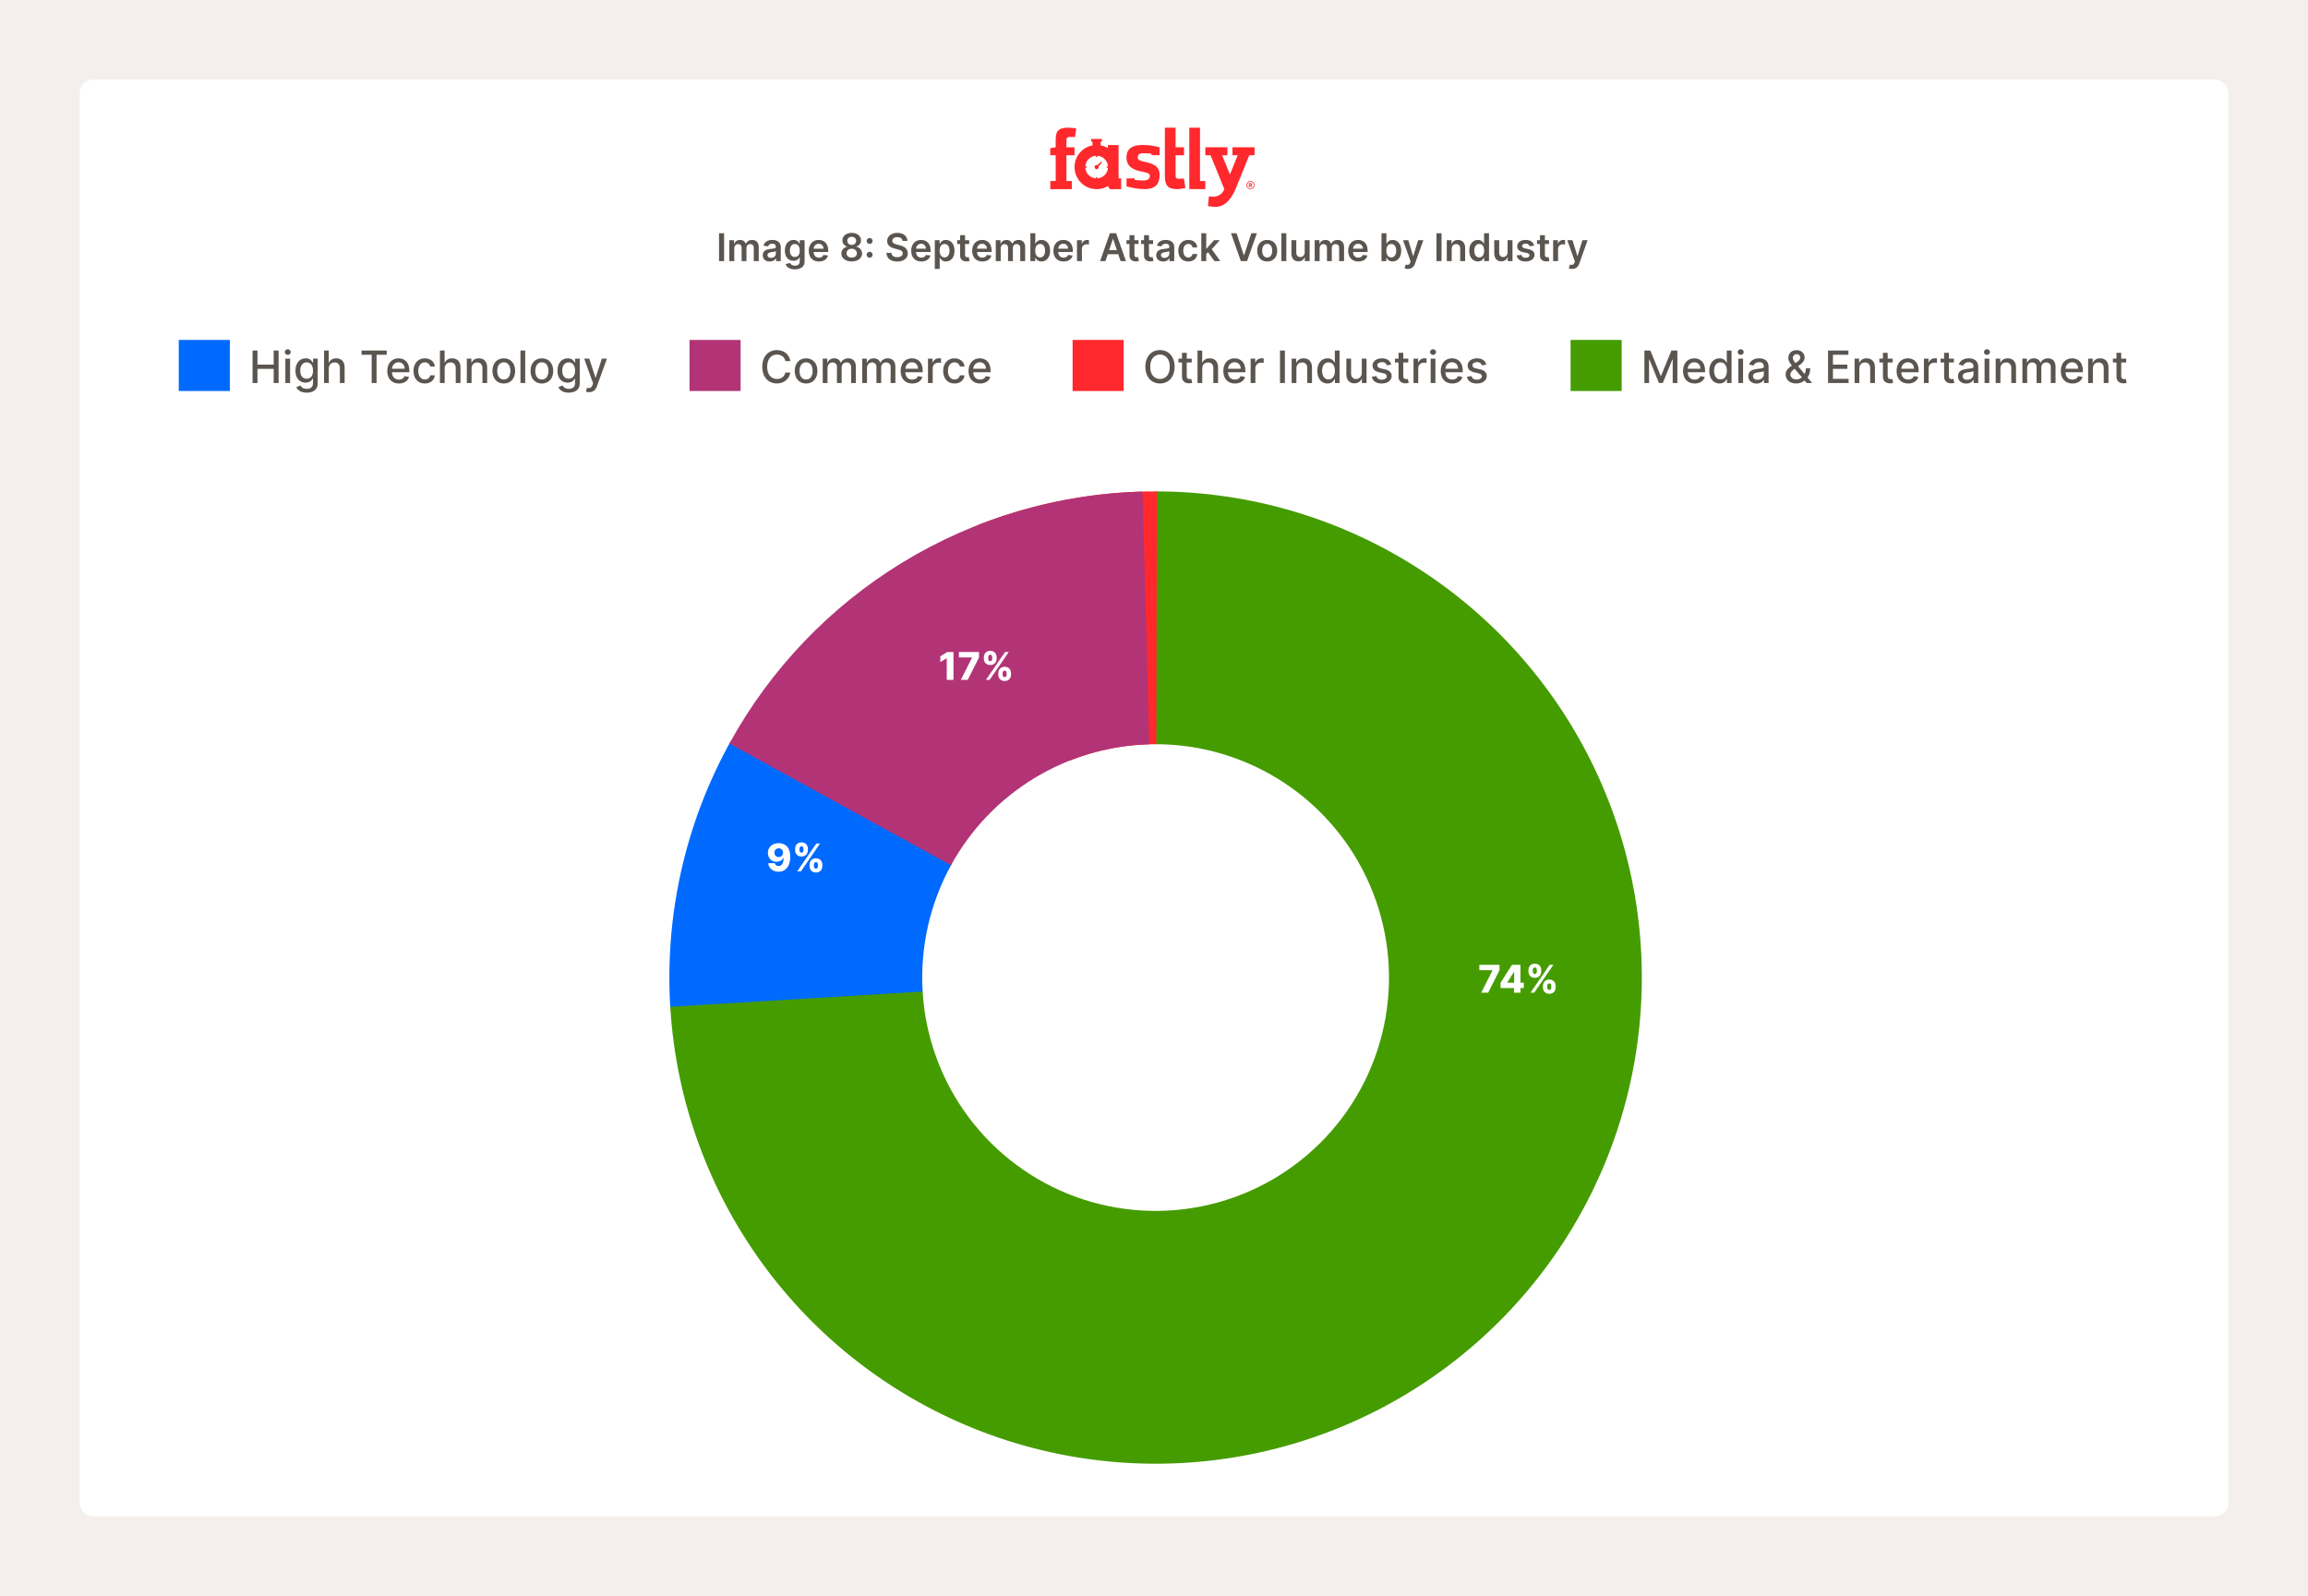 <svg width="723" height="500" viewBox="0 0 723 500" fill="none" xmlns="http://www.w3.org/2000/svg">
<rect width="723" height="500" fill="#F4EEEC"/>
<rect x="25" y="25" width="673" height="450" rx="4" fill="white"/>
<rect x="48" y="102" width="16" height="16" fill="#006AFF"/>
<rect x="543" y="104.5" width="16" height="16" fill="#B23477"/>
<path d="M574.963 112.909C574.963 116.165 573.014 118.139 570.379 118.139C567.734 118.139 565.79 116.161 565.79 112.909C565.79 109.653 567.734 107.679 570.379 107.679C573.014 107.679 574.963 109.653 574.963 112.909ZM573.442 112.909C573.442 110.428 572.129 109.081 570.379 109.081C568.624 109.081 567.317 110.428 567.317 112.909C567.317 115.39 568.624 116.737 570.379 116.737C572.129 116.737 573.442 115.39 573.442 112.909ZM580.324 110.364V111.557H578.758V115.758C578.758 116.618 579.19 116.777 579.672 116.777C579.911 116.777 580.095 116.732 580.194 116.712L580.463 117.94C580.289 118.005 579.971 118.094 579.498 118.099C578.325 118.124 577.266 117.453 577.271 116.066V111.557H576.153V110.364H577.271V108.534H578.758V110.364H580.324ZM583.619 113.466V118H582.132V107.818H583.599V111.607H583.693C584.051 110.781 584.767 110.264 585.955 110.264C587.526 110.264 588.57 111.239 588.57 113.143V118H587.084V113.322C587.084 112.203 586.472 111.552 585.448 111.552C584.389 111.552 583.619 112.248 583.619 113.466ZM593.845 118.154C591.593 118.154 590.211 116.603 590.211 114.232C590.211 111.885 591.613 110.264 593.741 110.264C595.471 110.264 597.121 111.343 597.121 114.102V114.629H591.692C591.732 116.101 592.587 116.926 593.86 116.926C594.705 116.926 595.352 116.558 595.62 115.837L597.027 116.091C596.689 117.334 595.511 118.154 593.845 118.154ZM591.697 113.516H595.665C595.66 112.347 594.904 111.492 593.751 111.492C592.543 111.492 591.757 112.432 591.697 113.516ZM598.771 118V110.364H600.208V111.577H600.287C600.566 110.756 601.331 110.249 602.226 110.249C602.415 110.249 602.708 110.264 602.857 110.284V111.706C602.738 111.671 602.39 111.616 602.082 111.616C601.028 111.616 600.257 112.337 600.257 113.337V118H598.771ZM609.504 107.818V118H607.968V107.818H609.504ZM613.109 113.466V118H611.622V110.364H613.049V111.607H613.144C613.497 110.796 614.247 110.264 615.396 110.264C616.957 110.264 617.996 111.254 617.996 113.143V118H616.509V113.322C616.509 112.213 615.898 111.552 614.889 111.552C613.855 111.552 613.109 112.248 613.109 113.466ZM622.848 118.149C620.994 118.149 619.656 116.668 619.656 114.197C619.656 111.721 621.014 110.264 622.858 110.264C624.28 110.264 624.787 111.129 625.056 111.602H625.145V107.818H626.632V118H625.18V116.812H625.056C624.787 117.299 624.24 118.149 622.848 118.149ZM623.176 116.881C624.459 116.881 625.17 115.788 625.17 114.182C625.17 112.586 624.474 111.527 623.176 111.527C621.834 111.527 621.158 112.665 621.158 114.182C621.158 115.713 621.849 116.881 623.176 116.881ZM633.591 114.833V110.364H635.082V118H633.62V116.678H633.541C633.188 117.493 632.407 118.099 631.259 118.099C629.792 118.099 628.753 117.115 628.753 115.221V110.364H630.24V115.042C630.24 116.081 630.876 116.747 631.796 116.747C632.631 116.747 633.596 116.131 633.591 114.833ZM642.802 112.228L641.454 112.467C641.28 111.955 640.853 111.442 639.928 111.442C639.083 111.442 638.447 111.86 638.452 112.447C638.447 112.964 638.809 113.247 639.65 113.446L640.863 113.724C642.265 114.048 642.951 114.714 642.951 115.793C642.951 117.175 641.673 118.154 639.829 118.154C638.113 118.154 636.99 117.393 636.741 116.041L638.178 115.822C638.357 116.573 638.929 116.956 639.819 116.956C640.793 116.956 641.425 116.494 641.425 115.902C641.425 115.425 641.081 115.097 640.346 114.933L639.053 114.649C637.621 114.331 636.965 113.61 636.965 112.526C636.965 111.174 638.188 110.264 639.913 110.264C641.564 110.264 642.493 111.04 642.802 112.228ZM648.15 110.364V111.557H646.584V115.758C646.584 116.618 647.016 116.777 647.499 116.777C647.737 116.777 647.921 116.732 648.021 116.712L648.289 117.94C648.115 118.005 647.797 118.094 647.325 118.099C646.151 118.124 645.092 117.453 645.097 116.066V111.557H643.979V110.364H645.097V108.534H646.584V110.364H648.15ZM649.794 118V110.364H651.231V111.577H651.311C651.589 110.756 652.355 110.249 653.249 110.249C653.438 110.249 653.732 110.264 653.881 110.284V111.706C653.762 111.671 653.414 111.616 653.105 111.616C652.051 111.616 651.281 112.337 651.281 113.337V118H649.794ZM655.167 118V110.364H656.654V118H655.167ZM655.918 109.185C655.401 109.185 654.978 108.788 654.978 108.3C654.978 107.813 655.401 107.411 655.918 107.411C656.43 107.411 656.858 107.813 656.858 108.3C656.858 108.788 656.43 109.185 655.918 109.185ZM661.945 118.154C659.693 118.154 658.311 116.603 658.311 114.232C658.311 111.885 659.713 110.264 661.84 110.264C663.57 110.264 665.221 111.343 665.221 114.102V114.629H659.792C659.832 116.101 660.687 116.926 661.96 116.926C662.805 116.926 663.451 116.558 663.72 115.837L665.127 116.091C664.789 117.334 663.61 118.154 661.945 118.154ZM659.797 113.516H663.764C663.759 112.347 663.004 111.492 661.85 111.492C660.642 111.492 659.857 112.432 659.797 113.516ZM672.593 112.228L671.245 112.467C671.071 111.955 670.644 111.442 669.719 111.442C668.874 111.442 668.238 111.86 668.243 112.447C668.238 112.964 668.6 113.247 669.441 113.446L670.654 113.724C672.056 114.048 672.742 114.714 672.742 115.793C672.742 117.175 671.464 118.154 669.62 118.154C667.904 118.154 666.781 117.393 666.532 116.041L667.969 115.822C668.148 116.573 668.72 116.956 669.61 116.956C670.584 116.956 671.216 116.494 671.216 115.902C671.216 115.425 670.873 115.097 670.137 114.933L668.844 114.649C667.412 114.331 666.756 113.61 666.756 112.526C666.756 111.174 667.979 110.264 669.704 110.264C671.355 110.264 672.284 111.04 672.593 112.228Z" fill="#5B5550"/>
<rect x="253" y="104.5" width="16" height="16" fill="#FF282D"/>
<path d="M276.119 118V107.818H277.655V112.243H282.731V107.818H284.272V118H282.731V113.56H277.655V118H276.119ZM286.39 118V110.364H287.876V118H286.39ZM287.141 109.185C286.624 109.185 286.201 108.788 286.201 108.3C286.201 107.813 286.624 107.411 287.141 107.411C287.653 107.411 288.08 107.813 288.08 108.3C288.08 108.788 287.653 109.185 287.141 109.185ZM293.078 121.023C291.253 121.023 290.234 120.227 289.831 119.293L291.109 118.766C291.373 119.203 291.855 119.825 293.093 119.825C294.221 119.825 295.042 119.308 295.042 118.109V116.608H294.947C294.679 117.095 294.137 117.886 292.735 117.886C290.93 117.886 289.543 116.588 289.543 114.152C289.543 111.721 290.9 110.264 292.745 110.264C294.167 110.264 294.694 111.129 294.957 111.602H295.067V110.364H296.523V118.169C296.523 120.133 295.022 121.023 293.078 121.023ZM293.063 116.653C294.346 116.653 295.057 115.708 295.057 114.132C295.057 112.586 294.361 111.527 293.063 111.527C291.721 111.527 291.045 112.665 291.045 114.132C291.045 115.634 291.736 116.653 293.063 116.653ZM300.003 113.466V118H298.517V107.818H299.983V111.607H300.078C300.436 110.781 301.152 110.264 302.34 110.264C303.911 110.264 304.955 111.239 304.955 113.143V118H303.469V113.322C303.469 112.203 302.857 111.552 301.833 111.552C300.774 111.552 300.003 112.248 300.003 113.466ZM310.261 109.141V107.818H318.141V109.141H314.964V118H313.433V109.141H310.261ZM321.947 118.154C319.695 118.154 318.312 116.603 318.312 114.232C318.312 111.885 319.714 110.264 321.842 110.264C323.572 110.264 325.223 111.343 325.223 114.102V114.629H319.794C319.834 116.101 320.689 116.926 321.962 116.926C322.807 116.926 323.453 116.558 323.722 115.837L325.129 116.091C324.79 117.334 323.612 118.154 321.947 118.154ZM319.799 113.516H323.766C323.761 112.347 323.006 111.492 321.852 111.492C320.644 111.492 319.859 112.432 319.799 113.516ZM330.089 118.154C327.872 118.154 326.529 116.518 326.529 114.217C326.529 111.885 327.921 110.264 330.074 110.264C331.809 110.264 333.067 111.288 333.226 112.83H331.779C331.62 112.114 331.044 111.517 330.099 111.517C328.856 111.517 328.031 112.546 328.031 114.182C328.031 115.847 328.841 116.896 330.099 116.896C330.949 116.896 331.59 116.409 331.779 115.584H333.226C333.062 117.07 331.894 118.154 330.089 118.154ZM336.302 113.466V118H334.816V107.818H336.282V111.607H336.377C336.735 110.781 337.451 110.264 338.639 110.264C340.21 110.264 341.254 111.239 341.254 113.143V118H339.767V113.322C339.767 112.203 339.156 111.552 338.132 111.552C337.073 111.552 336.302 112.248 336.302 113.466ZM344.724 113.466V118H343.238V110.364H344.664V111.607H344.759C345.112 110.796 345.863 110.264 347.011 110.264C348.572 110.264 349.611 111.254 349.611 113.143V118H348.125V113.322C348.125 112.213 347.513 111.552 346.504 111.552C345.47 111.552 344.724 112.248 344.724 113.466ZM354.821 118.154C352.669 118.154 351.262 116.578 351.262 114.217C351.262 111.84 352.669 110.264 354.821 110.264C356.974 110.264 358.381 111.84 358.381 114.217C358.381 116.578 356.974 118.154 354.821 118.154ZM354.826 116.906C356.223 116.906 356.88 115.678 356.88 114.212C356.88 112.75 356.223 111.507 354.826 111.507C353.419 111.507 352.763 112.75 352.763 114.212C352.763 115.678 353.419 116.906 354.826 116.906ZM361.527 107.818V118H360.04V107.818H361.527ZM366.743 118.154C364.591 118.154 363.184 116.578 363.184 114.217C363.184 111.84 364.591 110.264 366.743 110.264C368.896 110.264 370.303 111.84 370.303 114.217C370.303 116.578 368.896 118.154 366.743 118.154ZM366.748 116.906C368.145 116.906 368.801 115.678 368.801 114.212C368.801 112.75 368.145 111.507 366.748 111.507C365.341 111.507 364.685 112.75 364.685 114.212C364.685 115.678 365.341 116.906 366.748 116.906ZM375.164 121.023C373.339 121.023 372.32 120.227 371.917 119.293L373.195 118.766C373.459 119.203 373.941 119.825 375.179 119.825C376.307 119.825 377.128 119.308 377.128 118.109V116.608H377.033C376.765 117.095 376.223 117.886 374.821 117.886C373.016 117.886 371.629 116.588 371.629 114.152C371.629 111.721 372.986 110.264 374.831 110.264C376.253 110.264 376.78 111.129 377.043 111.602H377.153V110.364H378.609V118.169C378.609 120.133 377.108 121.023 375.164 121.023ZM375.149 116.653C376.432 116.653 377.143 115.708 377.143 114.132C377.143 112.586 376.447 111.527 375.149 111.527C373.807 111.527 373.131 112.665 373.131 114.132C373.131 115.634 373.822 116.653 375.149 116.653ZM381.542 120.864C381.095 120.864 380.707 120.779 380.528 120.7L380.886 119.482C381.702 119.705 382.233 119.621 382.611 118.607L382.795 118.099L380.001 110.364H381.592L383.526 116.29H383.606L385.54 110.364H387.135L383.988 119.019C383.546 120.222 382.77 120.864 381.542 120.864Z" fill="#5B5550"/>
<rect x="418" y="104.5" width="16" height="16" fill="#459C00"/>
<path d="M449.575 111.129H448.024C447.771 109.812 446.682 109.081 445.384 109.081C443.629 109.081 442.317 110.438 442.317 112.909C442.317 115.4 443.634 116.737 445.379 116.737C446.667 116.737 447.761 116.021 448.024 114.719L449.575 114.724C449.242 116.737 447.607 118.139 445.369 118.139C442.724 118.139 440.79 116.165 440.79 112.909C440.79 109.653 442.734 107.679 445.369 107.679C447.522 107.679 449.227 108.952 449.575 111.129ZM454.511 118.154C452.358 118.154 450.951 116.578 450.951 114.217C450.951 111.84 452.358 110.264 454.511 110.264C456.664 110.264 458.07 111.84 458.07 114.217C458.07 116.578 456.664 118.154 454.511 118.154ZM454.516 116.906C455.913 116.906 456.569 115.678 456.569 114.212C456.569 112.75 455.913 111.507 454.516 111.507C453.109 111.507 452.453 112.75 452.453 114.212C452.453 115.678 453.109 116.906 454.516 116.906ZM459.73 118V110.364H461.157V111.607H461.251C461.569 110.766 462.32 110.264 463.329 110.264C464.348 110.264 465.049 110.771 465.382 111.607H465.462C465.83 110.791 466.655 110.264 467.754 110.264C469.136 110.264 470.11 111.134 470.11 112.879V118H468.624V113.018C468.624 111.984 467.978 111.547 467.192 111.547C466.223 111.547 465.661 112.213 465.661 113.133V118H464.179V112.924C464.179 112.094 463.608 111.547 462.782 111.547C461.937 111.547 461.216 112.263 461.216 113.292V118H459.73ZM472.103 118V110.364H473.53V111.607H473.624C473.942 110.766 474.693 110.264 475.702 110.264C476.721 110.264 477.422 110.771 477.756 111.607H477.835C478.203 110.791 479.028 110.264 480.127 110.264C481.509 110.264 482.483 111.134 482.483 112.879V118H480.997V113.018C480.997 111.984 480.351 111.547 479.565 111.547C478.596 111.547 478.034 112.213 478.034 113.133V118H476.552V112.924C476.552 112.094 475.981 111.547 475.155 111.547C474.31 111.547 473.589 112.263 473.589 113.292V118H472.103ZM487.767 118.154C485.515 118.154 484.133 116.603 484.133 114.232C484.133 111.885 485.535 110.264 487.663 110.264C489.393 110.264 491.043 111.343 491.043 114.102V114.629H485.614C485.654 116.101 486.509 116.926 487.782 116.926C488.627 116.926 489.273 116.558 489.542 115.837L490.949 116.091C490.611 117.334 489.433 118.154 487.767 118.154ZM485.619 113.516H489.587C489.582 112.347 488.826 111.492 487.673 111.492C486.464 111.492 485.679 112.432 485.619 113.516ZM492.693 118V110.364H494.129V111.577H494.209C494.487 110.756 495.253 110.249 496.148 110.249C496.337 110.249 496.63 110.264 496.779 110.284V111.706C496.66 111.671 496.312 111.616 496.004 111.616C494.95 111.616 494.179 112.337 494.179 113.337V118H492.693ZM501.009 118.154C498.792 118.154 497.449 116.518 497.449 114.217C497.449 111.885 498.841 110.264 500.994 110.264C502.729 110.264 503.987 111.288 504.146 112.83H502.699C502.54 112.114 501.963 111.517 501.019 111.517C499.776 111.517 498.951 112.546 498.951 114.182C498.951 115.847 499.761 116.896 501.019 116.896C501.869 116.896 502.51 116.409 502.699 115.584H504.146C503.982 117.07 502.814 118.154 501.009 118.154ZM509.027 118.154C506.775 118.154 505.393 116.603 505.393 114.232C505.393 111.885 506.795 110.264 508.922 110.264C510.653 110.264 512.303 111.343 512.303 114.102V114.629H506.874C506.914 116.101 507.769 116.926 509.042 116.926C509.887 116.926 510.533 116.558 510.802 115.837L512.209 116.091C511.871 117.334 510.692 118.154 509.027 118.154ZM506.879 113.516H510.846C510.841 112.347 510.086 111.492 508.932 111.492C507.724 111.492 506.939 112.432 506.879 113.516Z" fill="#5B5550"/>
<g clip-path="url(#clip0_726_11111)">
<path d="M372.56 59.257H377.572V56.703H375.91V40H372.56V59.257Z" fill="#FF282D"/>
<path d="M329 56.703H330.707V48.642H329V46.425L330.707 46.143V43.899C330.707 41.181 331.297 40 334.757 40C335.502 40 336.392 40.109 337.173 40.255L336.709 42.99C336.183 42.908 335.919 42.89 335.593 42.89C334.376 42.89 334.067 43.008 334.067 44.208V46.152H336.6V48.651H334.067V56.712H335.756V59.266H329.009V56.703H329Z" fill="#FF282D"/>
<path d="M370.843 55.894C370.317 56.003 369.863 55.994 369.527 56.003C368.146 56.04 368.264 55.585 368.264 54.277V48.642H370.898V46.143H368.264V40H364.905V54.976C364.905 57.921 365.631 59.257 368.791 59.257C369.536 59.257 370.571 59.066 371.343 58.893L370.843 55.894Z" fill="#FF282D"/>
<path d="M391.711 56.721C392.419 56.721 392.991 57.285 392.991 57.993C392.991 58.702 392.419 59.257 391.711 59.257C391.002 59.257 390.439 58.693 390.439 57.993C390.439 57.276 391.011 56.721 391.711 56.721ZM391.711 59.057C392.301 59.057 392.773 58.575 392.773 57.984C392.773 57.394 392.292 56.93 391.711 56.93C391.12 56.93 390.648 57.394 390.648 57.984C390.648 58.575 391.129 59.057 391.711 59.057ZM391.947 58.611L391.692 58.239H391.511V58.611H391.229V57.366H391.747C392.056 57.366 392.246 57.521 392.246 57.794C392.246 57.993 392.146 58.13 391.983 58.184L392.292 58.611H391.947ZM391.511 57.984H391.738C391.865 57.984 391.956 57.93 391.956 57.794C391.956 57.666 391.865 57.612 391.747 57.612H391.511V57.984Z" fill="#FF282D"/>
<path d="M360.719 48.633V48.188C359.701 48.006 358.694 47.997 358.149 47.997C356.587 47.997 356.396 48.824 356.396 49.278C356.396 49.914 356.614 50.26 358.303 50.633C360.782 51.187 363.261 51.768 363.261 54.84C363.261 57.757 361.763 59.257 358.612 59.257C356.505 59.257 354.453 58.802 352.891 58.402V55.894H355.434V56.34C356.532 56.548 357.677 56.53 358.276 56.53C359.947 56.53 360.21 55.631 360.21 55.158C360.21 54.495 359.729 54.177 358.167 53.859C355.225 53.359 352.882 52.35 352.882 49.36C352.882 46.525 354.78 45.416 357.931 45.416C360.065 45.416 361.69 45.743 363.252 46.143V48.633H360.719Z" fill="#FF282D"/>
<path d="M344.982 50.642L343.747 51.723C343.52 51.641 343.247 51.696 343.066 51.877C342.812 52.132 342.812 52.55 343.066 52.804C343.32 53.059 343.738 53.059 343.992 52.804C344.174 52.623 344.228 52.35 344.146 52.123L345.236 50.905L344.982 50.642Z" fill="#FF282D"/>
<path d="M350.403 45.434H347.043V46.38C346.353 45.971 345.59 45.68 344.782 45.534V44.389H345.191V43.535H341.813V44.389H342.221V45.543C339.025 46.152 336.61 48.96 336.61 52.341C336.61 56.167 339.706 59.266 343.529 59.266C344.818 59.266 346.035 58.911 347.07 58.293L347.67 59.266H351.22V55.903H350.403V45.434ZM347.079 52.541C346.98 54.349 345.527 55.794 343.72 55.894V55.494H343.32V55.894C341.522 55.785 340.078 54.34 339.988 52.532H340.387V52.132H339.988C340.096 50.342 341.531 48.906 343.32 48.797V49.197H343.72V48.797C345.527 48.888 346.98 50.342 347.079 52.15H346.68V52.55H347.079V52.541Z" fill="#FF282D"/>
<path d="M386.072 46.143H393V48.642H391.347L387.098 59.102C385.881 62.037 383.883 64.809 380.832 64.809C380.087 64.809 379.089 64.727 378.398 64.564L378.698 61.51C379.143 61.592 379.724 61.647 380.024 61.647C381.44 61.647 383.03 60.774 383.529 59.248L379.225 48.642H377.572V46.143H384.501V48.642H382.848L385.291 54.649L387.733 48.642H386.081V46.143H386.072Z" fill="#FF282D"/>
</g>
<path d="M193.83 73.073V81.8H192.249V73.073H193.83ZM195.474 81.8V75.255H196.949V76.367H197.025C197.298 75.621 197.954 75.169 198.832 75.169C199.714 75.169 200.349 75.625 200.601 76.367H200.669C200.959 75.638 201.683 75.169 202.633 75.169C203.835 75.169 204.679 75.945 204.679 77.407V81.8H203.132V77.645C203.132 76.836 202.638 76.469 202.015 76.469C201.27 76.469 200.831 76.98 200.831 77.718V81.8H199.318V77.581C199.318 76.908 198.871 76.469 198.219 76.469C197.554 76.469 197.017 77.014 197.017 77.82V81.8H195.474ZM208.127 81.932C206.879 81.932 205.937 81.25 205.937 79.963C205.937 78.489 207.151 78.11 208.421 77.973C209.576 77.85 210.041 77.829 210.041 77.385V77.36C210.041 76.716 209.649 76.35 208.933 76.35C208.178 76.35 207.744 76.733 207.59 77.181L206.15 76.976C206.491 75.783 207.548 75.169 208.924 75.169C210.173 75.169 211.583 75.689 211.583 77.419V81.8H210.1V80.901H210.049C209.768 81.451 209.154 81.932 208.127 81.932ZM208.528 80.799C209.457 80.799 210.045 80.181 210.045 79.452V78.681C209.845 78.843 209.035 78.945 208.63 79C207.94 79.098 207.424 79.346 207.424 79.938C207.424 80.505 207.884 80.799 208.528 80.799ZM215.981 84.391C214.315 84.391 213.373 83.654 213.092 82.737L214.481 82.401C214.669 82.784 215.078 83.223 216.007 83.223C216.884 83.223 217.524 82.827 217.524 81.864V80.624H217.447C217.208 81.105 216.684 81.706 215.563 81.706C214.055 81.706 212.866 80.641 212.866 78.506C212.866 76.354 214.055 75.169 215.568 75.169C216.722 75.169 217.213 75.864 217.447 76.337H217.532V75.255H219.053V81.907C219.053 83.581 217.749 84.391 215.981 84.391ZM215.994 80.496C216.978 80.496 217.532 79.746 217.532 78.498C217.532 77.257 216.987 76.435 215.994 76.435C214.967 76.435 214.438 77.309 214.438 78.498C214.438 79.704 214.975 80.496 215.994 80.496ZM223.532 81.928C221.559 81.928 220.353 80.62 220.353 78.566C220.353 76.546 221.576 75.169 223.451 75.169C225.062 75.169 226.443 76.179 226.443 78.476V78.949H221.883C221.896 80.07 222.556 80.726 223.553 80.726C224.218 80.726 224.73 80.436 224.938 79.882L226.379 80.044C226.106 81.182 225.058 81.928 223.532 81.928ZM221.887 77.909H224.964C224.955 77.019 224.359 76.371 223.472 76.371C222.552 76.371 221.934 77.074 221.887 77.909ZM230.55 80.181V78.924L234.253 73.073H236.221V78.881H237.338V80.181H236.221V81.8H234.713V80.181H230.55ZM234.73 78.881V74.862H234.662L232.169 78.813V78.881H234.73ZM239.667 80.752C239.147 80.752 238.725 80.334 238.729 79.814C238.725 79.303 239.147 78.885 239.667 78.885C240.17 78.885 240.6 79.303 240.604 79.814C240.6 80.334 240.17 80.752 239.667 80.752ZM239.667 76.422C239.147 76.422 238.725 76.005 238.729 75.485C238.725 74.973 239.147 74.556 239.667 74.556C240.17 74.556 240.6 74.973 240.604 75.485C240.6 76.005 240.17 76.422 239.667 76.422ZM246.823 73.073V81.8H245.242V73.073H246.823ZM250.009 77.965V81.8H248.466V75.255H249.941V76.367H250.018C250.316 75.638 250.989 75.169 251.969 75.169C253.32 75.169 254.215 76.064 254.211 77.632V81.8H252.668V77.871C252.668 76.998 252.191 76.473 251.394 76.473C250.58 76.473 250.009 77.019 250.009 77.965ZM258.208 81.915C256.665 81.915 255.51 80.692 255.51 78.536C255.51 76.354 256.699 75.169 258.212 75.169C259.367 75.169 259.849 75.864 260.083 76.337H260.147V73.073H261.694V81.8H260.177V80.769H260.083C259.84 81.246 259.333 81.915 258.208 81.915ZM258.638 80.65C259.623 80.65 260.177 79.797 260.177 78.527C260.177 77.257 259.631 76.435 258.638 76.435C257.611 76.435 257.083 77.309 257.083 78.527C257.083 79.755 257.62 80.65 258.638 80.65ZM267.509 79.047V75.255H269.052V81.8H267.556V80.637H267.488C267.19 81.37 266.499 81.885 265.519 81.885C264.232 81.885 263.338 80.995 263.338 79.422V75.255H264.88V79.184C264.88 80.014 265.374 80.539 266.116 80.539C266.798 80.539 267.509 80.044 267.509 79.047ZM275.812 76.985L274.405 77.138C274.286 76.708 273.911 76.32 273.199 76.32C272.556 76.32 272.066 76.627 272.07 77.07C272.066 77.449 272.33 77.679 272.995 77.829L274.111 78.067C275.347 78.336 275.948 78.907 275.952 79.84C275.948 81.08 274.793 81.928 273.157 81.928C271.55 81.928 270.54 81.216 270.349 80.014L271.853 79.87C271.985 80.458 272.445 80.764 273.153 80.764C273.885 80.764 274.371 80.428 274.371 79.98C274.371 79.61 274.09 79.367 273.489 79.235L272.373 79C271.116 78.74 270.528 78.11 270.532 77.155C270.528 75.945 271.601 75.169 273.178 75.169C274.712 75.169 275.599 75.877 275.812 76.985ZM280.493 75.255V76.448H279.202V79.831C279.202 80.454 279.513 80.59 279.9 80.59C280.092 80.59 280.267 80.552 280.352 80.53L280.612 81.736C280.446 81.791 280.143 81.877 279.704 81.889C278.545 81.924 277.65 81.319 277.659 80.087V76.448H276.73V75.255H277.659V73.686H279.202V75.255H280.493ZM281.783 81.8V75.255H283.279V76.346H283.347C283.585 75.587 284.212 75.161 284.962 75.161C285.132 75.161 285.375 75.178 285.516 75.204V76.623C285.384 76.58 285.06 76.533 284.8 76.533C283.952 76.533 283.325 77.121 283.325 77.952V81.8H281.783ZM286.541 81.8V75.255H288.083V81.8H286.541ZM287.316 74.326C286.822 74.326 286.421 73.951 286.421 73.49C286.421 73.026 286.822 72.651 287.316 72.651C287.806 72.651 288.207 73.026 288.207 73.49C288.207 73.951 287.806 74.326 287.316 74.326ZM292.567 81.928C290.594 81.928 289.388 80.62 289.388 78.566C289.388 76.546 290.611 75.169 292.486 75.169C294.097 75.169 295.478 76.179 295.478 78.476V78.949H290.918C290.931 80.07 291.591 80.726 292.589 80.726C293.253 80.726 293.765 80.436 293.974 79.882L295.414 80.044C295.141 81.182 294.093 81.928 292.567 81.928ZM290.922 77.909H293.999C293.991 77.019 293.394 76.371 292.508 76.371C291.587 76.371 290.969 77.074 290.922 77.909ZM301.956 76.985L300.55 77.138C300.431 76.708 300.056 76.32 299.344 76.32C298.7 76.32 298.21 76.627 298.215 77.07C298.21 77.449 298.475 77.679 299.139 77.829L300.256 78.067C301.492 78.336 302.093 78.907 302.097 79.84C302.093 81.08 300.938 81.928 299.301 81.928C297.695 81.928 296.685 81.216 296.493 80.014L297.997 79.87C298.129 80.458 298.59 80.764 299.297 80.764C300.03 80.764 300.516 80.428 300.516 79.98C300.516 79.61 300.235 79.367 299.634 79.235L298.517 79C297.26 78.74 296.672 78.11 296.676 77.155C296.672 75.945 297.746 75.169 299.323 75.169C300.857 75.169 301.743 75.877 301.956 76.985ZM309.614 75.255V76.448H308.323V79.831C308.323 80.454 308.634 80.59 309.021 80.59C309.213 80.59 309.388 80.552 309.473 80.53L309.733 81.736C309.567 81.791 309.264 81.877 308.825 81.889C307.666 81.924 306.771 81.319 306.78 80.087V76.448H305.851V75.255H306.78V73.686H308.323V75.255H309.614ZM312.787 81.932C311.539 81.932 310.597 81.25 310.597 79.963C310.597 78.489 311.812 78.11 313.081 77.973C314.236 77.85 314.701 77.829 314.701 77.385V77.36C314.701 76.716 314.309 76.35 313.593 76.35C312.839 76.35 312.404 76.733 312.251 77.181L310.81 76.976C311.151 75.783 312.208 75.169 313.584 75.169C314.833 75.169 316.243 75.689 316.243 77.419V81.8H314.76V80.901H314.709C314.428 81.451 313.814 81.932 312.787 81.932ZM313.188 80.799C314.117 80.799 314.705 80.181 314.705 79.452V78.681C314.505 78.843 313.695 78.945 313.29 79C312.6 79.098 312.084 79.346 312.084 79.938C312.084 80.505 312.545 80.799 313.188 80.799ZM317.795 81.8V75.255H319.29V76.346H319.358C319.597 75.587 320.224 75.161 320.974 75.161C321.144 75.161 321.387 75.178 321.528 75.204V76.623C321.395 76.58 321.072 76.533 320.812 76.533C319.964 76.533 319.337 77.121 319.337 77.952V81.8H317.795ZM325.129 84.391C323.463 84.391 322.521 83.654 322.24 82.737L323.629 82.401C323.817 82.784 324.226 83.223 325.155 83.223C326.033 83.223 326.672 82.827 326.672 81.864V80.624H326.595C326.357 81.105 325.833 81.706 324.712 81.706C323.203 81.706 322.014 80.641 322.014 78.506C322.014 76.354 323.203 75.169 324.716 75.169C325.871 75.169 326.361 75.864 326.595 76.337H326.681V75.255H328.202V81.907C328.202 83.581 326.898 84.391 325.129 84.391ZM325.142 80.496C326.127 80.496 326.681 79.746 326.681 78.498C326.681 77.257 326.135 76.435 325.142 76.435C324.115 76.435 323.587 77.309 323.587 78.498C323.587 79.704 324.124 80.496 325.142 80.496ZM332.681 81.928C330.708 81.928 329.502 80.62 329.502 78.566C329.502 76.546 330.725 75.169 332.6 75.169C334.21 75.169 335.591 76.179 335.591 78.476V78.949H331.031C331.044 80.07 331.705 80.726 332.702 80.726C333.367 80.726 333.878 80.436 334.087 79.882L335.527 80.044C335.254 81.182 334.206 81.928 332.681 81.928ZM331.036 77.909H334.112C334.104 77.019 333.507 76.371 332.621 76.371C331.7 76.371 331.083 77.074 331.036 77.909ZM340.165 75.255V76.448H338.873V79.831C338.873 80.454 339.184 80.59 339.572 80.59C339.764 80.59 339.939 80.552 340.024 80.53L340.284 81.736C340.118 81.791 339.815 81.877 339.376 81.889C338.217 81.924 337.322 81.319 337.331 80.087V76.448H336.402V75.255H337.331V73.686H338.873V75.255H340.165ZM344.282 81.928C342.309 81.928 341.103 80.62 341.103 78.566C341.103 76.546 342.326 75.169 344.201 75.169C345.812 75.169 347.193 76.179 347.193 78.476V78.949H342.633C342.646 80.07 343.306 80.726 344.303 80.726C344.968 80.726 345.48 80.436 345.688 79.882L347.129 80.044C346.856 81.182 345.808 81.928 344.282 81.928ZM342.637 77.909H345.714C345.705 77.019 345.109 76.371 344.222 76.371C343.302 76.371 342.684 77.074 342.637 77.909ZM350.927 81.915C349.384 81.915 348.229 80.692 348.229 78.536C348.229 76.354 349.418 75.169 350.931 75.169C352.086 75.169 352.567 75.864 352.802 76.337H352.866V73.073H354.412V81.8H352.895V80.769H352.802C352.559 81.246 352.052 81.915 350.927 81.915ZM351.357 80.65C352.341 80.65 352.895 79.797 352.895 78.527C352.895 77.257 352.35 76.435 351.357 76.435C350.33 76.435 349.802 77.309 349.802 78.527C349.802 79.755 350.339 80.65 351.357 80.65ZM359.101 81.8V73.073H360.644V76.337H360.708C360.942 75.864 361.423 75.169 362.578 75.169C364.091 75.169 365.28 76.354 365.28 78.536C365.28 80.692 364.125 81.915 362.583 81.915C361.458 81.915 360.95 81.246 360.708 80.769H360.618V81.8H359.101ZM360.614 78.527C360.614 79.797 361.168 80.65 362.152 80.65C363.171 80.65 363.708 79.755 363.708 78.527C363.708 77.309 363.179 76.435 362.152 76.435C361.159 76.435 360.614 77.257 360.614 78.527ZM367.328 84.255C366.906 84.255 366.531 84.178 366.322 84.093L366.68 82.891C367.353 83.087 367.805 83.036 368.09 82.29L368.222 81.936L365.849 75.255H367.485L368.994 80.198H369.062L370.575 75.255H372.215L369.595 82.593C369.224 83.637 368.529 84.255 367.328 84.255ZM379.285 81.8H376.328V73.073H379.345C381.944 73.073 383.521 74.709 383.521 77.428C383.521 80.155 381.944 81.8 379.285 81.8ZM377.909 80.432H379.208C381.028 80.432 381.953 79.435 381.953 77.428C381.953 75.429 381.028 74.441 379.255 74.441H377.909V80.432ZM387.98 81.8H385.023V73.073H388.04C390.639 73.073 392.216 74.709 392.216 77.428C392.216 80.155 390.639 81.8 387.98 81.8ZM386.604 80.432H387.904C389.723 80.432 390.648 79.435 390.648 77.428C390.648 75.429 389.723 74.441 387.95 74.441H386.604V80.432ZM396.505 81.928C394.588 81.928 393.369 80.577 393.369 78.553C393.369 76.525 394.588 75.169 396.505 75.169C398.423 75.169 399.642 76.525 399.642 78.553C399.642 80.577 398.423 81.928 396.505 81.928ZM396.514 80.692C397.558 80.692 398.078 79.746 398.078 78.549C398.078 77.351 397.558 76.392 396.514 76.392C395.453 76.392 394.933 77.351 394.933 78.549C394.933 79.746 395.453 80.692 396.514 80.692ZM405.762 75.472C405.681 74.73 405.059 74.291 404.117 74.291C403.128 74.291 402.54 74.773 402.536 75.429C402.528 76.158 403.303 76.461 404.019 76.631L404.837 76.836C406.15 77.147 407.398 77.837 407.403 79.35C407.398 80.888 406.184 81.932 404.091 81.932C402.059 81.932 400.768 80.956 400.704 79.222H402.259C402.323 80.138 403.09 80.581 404.079 80.581C405.11 80.581 405.817 80.083 405.822 79.337C405.817 78.659 405.195 78.365 404.253 78.127L403.26 77.871C401.824 77.5 400.934 76.78 400.934 75.527C400.93 73.985 402.306 72.954 404.138 72.954C405.996 72.954 407.253 73.998 407.283 75.472H405.762ZM413.604 81.932C412.355 81.932 411.414 81.25 411.414 79.963C411.414 78.489 412.628 78.11 413.898 77.973C415.053 77.85 415.517 77.829 415.517 77.385V77.36C415.517 76.716 415.125 76.35 414.409 76.35C413.655 76.35 413.22 76.733 413.067 77.181L411.627 76.976C411.968 75.783 413.024 75.169 414.401 75.169C415.649 75.169 417.06 75.689 417.06 77.419V81.8H415.577V80.901H415.526C415.244 81.451 414.631 81.932 413.604 81.932ZM414.004 80.799C414.933 80.799 415.521 80.181 415.521 79.452V78.681C415.321 78.843 414.512 78.945 414.107 79C413.416 79.098 412.901 79.346 412.901 79.938C412.901 80.505 413.361 80.799 414.004 80.799ZM421.879 75.255V76.448H420.588V79.831C420.588 80.454 420.899 80.59 421.287 80.59C421.479 80.59 421.654 80.552 421.739 80.53L421.999 81.736C421.833 81.791 421.53 81.877 421.091 81.889C419.932 81.924 419.037 81.319 419.046 80.087V76.448H418.117V75.255H419.046V73.686H420.588V75.255H421.879ZM426.438 75.255V76.448H425.147V79.831C425.147 80.454 425.458 80.59 425.846 80.59C426.037 80.59 426.212 80.552 426.297 80.53L426.557 81.736C426.391 81.791 426.089 81.877 425.65 81.889C424.491 81.924 423.596 81.319 423.604 80.087V76.448H422.675V75.255H423.604V73.686H425.147V75.255H426.438ZM429.612 81.932C428.363 81.932 427.421 81.25 427.421 79.963C427.421 78.489 428.636 78.11 429.906 77.973C431.061 77.85 431.525 77.829 431.525 77.385V77.36C431.525 76.716 431.133 76.35 430.417 76.35C429.663 76.35 429.228 76.733 429.075 77.181L427.634 76.976C427.975 75.783 429.032 75.169 430.409 75.169C431.657 75.169 433.068 75.689 433.068 77.419V81.8H431.585V80.901H431.534C431.252 81.451 430.639 81.932 429.612 81.932ZM430.012 80.799C430.941 80.799 431.529 80.181 431.529 79.452V78.681C431.329 78.843 430.519 78.945 430.115 79C429.424 79.098 428.909 79.346 428.909 79.938C428.909 80.505 429.369 80.799 430.012 80.799ZM437.474 81.928C435.518 81.928 434.338 80.534 434.338 78.553C434.338 76.554 435.548 75.169 437.465 75.169C439.063 75.169 440.171 76.103 440.278 77.522H438.803C438.684 76.891 438.228 76.414 437.487 76.414C436.536 76.414 435.901 77.206 435.901 78.527C435.901 79.865 436.524 80.671 437.487 80.671C438.164 80.671 438.671 80.266 438.803 79.563H440.278C440.167 80.952 439.119 81.928 437.474 81.928ZM441.545 81.8V73.073H443.087V77.884H443.194L445.546 75.255H447.349L444.813 78.08L447.498 81.8H445.653L443.65 79L443.087 79.601V81.8H441.545ZM453.55 76.985L452.144 77.138C452.024 76.708 451.649 76.32 450.938 76.32C450.294 76.32 449.804 76.627 449.808 77.07C449.804 77.449 450.068 77.679 450.733 77.829L451.85 78.067C453.085 78.336 453.686 78.907 453.691 79.84C453.686 81.08 452.531 81.928 450.895 81.928C449.289 81.928 448.279 81.216 448.087 80.014L449.591 79.87C449.723 80.458 450.183 80.764 450.891 80.764C451.624 80.764 452.11 80.428 452.11 79.98C452.11 79.61 451.828 79.367 451.227 79.235L450.111 79C448.854 78.74 448.266 78.11 448.27 77.155C448.266 75.945 449.34 75.169 450.916 75.169C452.45 75.169 453.337 75.877 453.55 76.985ZM457.939 81.8V75.255H459.482V81.8H457.939ZM458.715 74.326C458.22 74.326 457.82 73.951 457.82 73.49C457.82 73.026 458.22 72.651 458.715 72.651C459.205 72.651 459.605 73.026 459.605 73.49C459.605 73.951 459.205 74.326 458.715 74.326ZM462.611 77.965V81.8H461.068V75.255H462.542V76.367H462.619C462.917 75.638 463.591 75.169 464.571 75.169C465.922 75.169 466.817 76.064 466.812 77.632V81.8H465.27V77.871C465.27 76.998 464.792 76.473 463.996 76.473C463.182 76.473 462.611 77.019 462.611 77.965ZM474.383 81.8H471.425V73.073H474.442C477.042 73.073 478.618 74.709 478.618 77.428C478.618 80.155 477.042 81.8 474.383 81.8ZM473.006 80.432H474.306C476.126 80.432 477.05 79.435 477.05 77.428C477.05 75.429 476.126 74.441 474.353 74.441H473.006V80.432ZM482.95 81.928C480.977 81.928 479.771 80.62 479.771 78.566C479.771 76.546 480.994 75.169 482.869 75.169C484.48 75.169 485.861 76.179 485.861 78.476V78.949H481.301C481.314 80.07 481.974 80.726 482.971 80.726C483.636 80.726 484.148 80.436 484.356 79.882L485.797 80.044C485.524 81.182 484.476 81.928 482.95 81.928ZM481.305 77.909H484.382C484.373 77.019 483.777 76.371 482.89 76.371C481.97 76.371 481.352 77.074 481.305 77.909ZM490.021 81.928C488.065 81.928 486.884 80.534 486.884 78.553C486.884 76.554 488.095 75.169 490.012 75.169C491.61 75.169 492.718 76.103 492.825 77.522H491.35C491.231 76.891 490.775 76.414 490.034 76.414C489.083 76.414 488.448 77.206 488.448 78.527C488.448 79.865 489.07 80.671 490.034 80.671C490.711 80.671 491.218 80.266 491.35 79.563H492.825C492.714 80.952 491.666 81.928 490.021 81.928ZM496.989 81.928C495.016 81.928 493.81 80.62 493.81 78.566C493.81 76.546 495.033 75.169 496.908 75.169C498.519 75.169 499.9 76.179 499.9 78.476V78.949H495.34C495.353 80.07 496.013 80.726 497.01 80.726C497.675 80.726 498.187 80.436 498.395 79.882L499.836 80.044C499.563 81.182 498.515 81.928 496.989 81.928ZM495.344 77.909H498.421C498.412 77.019 497.816 76.371 496.93 76.371C496.009 76.371 495.391 77.074 495.344 77.909ZM501.205 81.8V75.255H502.679V76.367H502.756C503.029 75.621 503.685 75.169 504.563 75.169C505.445 75.169 506.08 75.625 506.331 76.367H506.399C506.689 75.638 507.414 75.169 508.364 75.169C509.566 75.169 510.409 75.945 510.409 77.407V81.8H508.862V77.645C508.862 76.836 508.368 76.469 507.746 76.469C507 76.469 506.561 76.98 506.561 77.718V81.8H505.048V77.581C505.048 76.908 504.601 76.469 503.949 76.469C503.284 76.469 502.747 77.014 502.747 77.82V81.8H501.205ZM512.042 81.8V73.073H513.585V76.337H513.649C513.883 75.864 514.365 75.169 515.52 75.169C517.032 75.169 518.221 76.354 518.221 78.536C518.221 80.692 517.067 81.915 515.524 81.915C514.399 81.915 513.892 81.246 513.649 80.769H513.559V81.8H512.042ZM513.555 78.527C513.555 79.797 514.109 80.65 515.094 80.65C516.112 80.65 516.649 79.755 516.649 78.527C516.649 77.309 516.121 76.435 515.094 76.435C514.101 76.435 513.555 77.257 513.555 78.527ZM522.431 81.928C520.458 81.928 519.252 80.62 519.252 78.566C519.252 76.546 520.475 75.169 522.35 75.169C523.96 75.169 525.341 76.179 525.341 78.476V78.949H520.781C520.794 80.07 521.455 80.726 522.452 80.726C523.117 80.726 523.628 80.436 523.837 79.882L525.277 80.044C525.004 81.182 523.956 81.928 522.431 81.928ZM520.786 77.909H523.862C523.854 77.019 523.257 76.371 522.371 76.371C521.45 76.371 520.833 77.074 520.786 77.909ZM526.646 81.8V75.255H528.142V76.346H528.21C528.449 75.587 529.075 75.161 529.825 75.161C529.996 75.161 530.238 75.178 530.379 75.204V76.623C530.247 76.58 529.923 76.533 529.663 76.533C528.815 76.533 528.189 77.121 528.189 77.952V81.8H526.646Z" fill="#5B5550"/>
<rect x="25" y="25" width="673" height="450" rx="4" fill="white"/>
<rect x="56" y="106.5" width="16" height="16" fill="#006AFF"/>
<path d="M79.119 120V109.818H80.655V114.243H85.731V109.818H87.272V120H85.731V115.56H80.655V120H79.119ZM89.39 120V112.364H90.876V120H89.39ZM90.141 111.185C89.624 111.185 89.201 110.788 89.201 110.3C89.201 109.813 89.624 109.411 90.141 109.411C90.653 109.411 91.08 109.813 91.08 110.3C91.08 110.788 90.653 111.185 90.141 111.185ZM96.078 123.023C94.253 123.023 93.234 122.227 92.832 121.293L94.109 120.766C94.373 121.203 94.855 121.825 96.093 121.825C97.221 121.825 98.042 121.308 98.042 120.109V118.608H97.947C97.679 119.095 97.137 119.886 95.735 119.886C93.93 119.886 92.543 118.588 92.543 116.152C92.543 113.721 93.9 112.264 95.745 112.264C97.167 112.264 97.694 113.129 97.957 113.602H98.067V112.364H99.523V120.169C99.523 122.133 98.022 123.023 96.078 123.023ZM96.063 118.653C97.346 118.653 98.057 117.708 98.057 116.132C98.057 114.586 97.361 113.527 96.063 113.527C94.721 113.527 94.045 114.665 94.045 116.132C94.045 117.634 94.736 118.653 96.063 118.653ZM103.003 115.466V120H101.517V109.818H102.983V113.607H103.078C103.436 112.781 104.152 112.264 105.34 112.264C106.911 112.264 107.955 113.239 107.955 115.143V120H106.469V115.322C106.469 114.203 105.857 113.552 104.833 113.552C103.774 113.552 103.003 114.248 103.003 115.466ZM113.261 111.141V109.818H121.141V111.141H117.964V120H116.433V111.141H113.261ZM124.947 120.154C122.695 120.154 121.312 118.603 121.312 116.232C121.312 113.885 122.714 112.264 124.842 112.264C126.572 112.264 128.223 113.343 128.223 116.102V116.629H122.794C122.834 118.101 123.689 118.926 124.962 118.926C125.807 118.926 126.453 118.558 126.722 117.837L128.129 118.091C127.79 119.334 126.612 120.154 124.947 120.154ZM122.799 115.516H126.766C126.761 114.347 126.006 113.492 124.852 113.492C123.644 113.492 122.859 114.432 122.799 115.516ZM133.089 120.154C130.872 120.154 129.529 118.518 129.529 116.217C129.529 113.885 130.921 112.264 133.074 112.264C134.809 112.264 136.067 113.288 136.226 114.83H134.779C134.62 114.114 134.044 113.517 133.099 113.517C131.856 113.517 131.031 114.546 131.031 116.182C131.031 117.847 131.841 118.896 133.099 118.896C133.949 118.896 134.59 118.409 134.779 117.584H136.226C136.062 119.07 134.894 120.154 133.089 120.154ZM139.302 115.466V120H137.816V109.818H139.282V113.607H139.377C139.735 112.781 140.451 112.264 141.639 112.264C143.21 112.264 144.254 113.239 144.254 115.143V120H142.767V115.322C142.767 114.203 142.156 113.552 141.132 113.552C140.073 113.552 139.302 114.248 139.302 115.466ZM147.724 115.466V120H146.238V112.364H147.664V113.607H147.759C148.112 112.796 148.863 112.264 150.011 112.264C151.572 112.264 152.611 113.254 152.611 115.143V120H151.125V115.322C151.125 114.213 150.513 113.552 149.504 113.552C148.47 113.552 147.724 114.248 147.724 115.466ZM157.821 120.154C155.669 120.154 154.262 118.578 154.262 116.217C154.262 113.84 155.669 112.264 157.821 112.264C159.974 112.264 161.381 113.84 161.381 116.217C161.381 118.578 159.974 120.154 157.821 120.154ZM157.826 118.906C159.223 118.906 159.88 117.678 159.88 116.212C159.88 114.75 159.223 113.507 157.826 113.507C156.419 113.507 155.763 114.75 155.763 116.212C155.763 117.678 156.419 118.906 157.826 118.906ZM164.527 109.818V120H163.04V109.818H164.527ZM169.743 120.154C167.591 120.154 166.184 118.578 166.184 116.217C166.184 113.84 167.591 112.264 169.743 112.264C171.896 112.264 173.303 113.84 173.303 116.217C173.303 118.578 171.896 120.154 169.743 120.154ZM169.748 118.906C171.145 118.906 171.801 117.678 171.801 116.212C171.801 114.75 171.145 113.507 169.748 113.507C168.341 113.507 167.685 114.75 167.685 116.212C167.685 117.678 168.341 118.906 169.748 118.906ZM178.164 123.023C176.339 123.023 175.32 122.227 174.917 121.293L176.195 120.766C176.459 121.203 176.941 121.825 178.179 121.825C179.307 121.825 180.128 121.308 180.128 120.109V118.608H180.033C179.765 119.095 179.223 119.886 177.821 119.886C176.016 119.886 174.629 118.588 174.629 116.152C174.629 113.721 175.986 112.264 177.831 112.264C179.253 112.264 179.78 113.129 180.043 113.602H180.153V112.364H181.609V120.169C181.609 122.133 180.108 123.023 178.164 123.023ZM178.149 118.653C179.432 118.653 180.143 117.708 180.143 116.132C180.143 114.586 179.447 113.527 178.149 113.527C176.807 113.527 176.131 114.665 176.131 116.132C176.131 117.634 176.822 118.653 178.149 118.653ZM184.542 122.864C184.095 122.864 183.707 122.779 183.528 122.7L183.886 121.482C184.702 121.705 185.233 121.621 185.611 120.607L185.795 120.099L183.001 112.364H184.592L186.526 118.29H186.606L188.54 112.364H190.135L186.988 121.019C186.546 122.222 185.77 122.864 184.542 122.864Z" fill="#5B5550"/>
<rect x="336" y="106.5" width="16" height="16" fill="#FF282D"/>
<path d="M367.963 114.909C367.963 118.165 366.014 120.139 363.379 120.139C360.734 120.139 358.79 118.161 358.79 114.909C358.79 111.653 360.734 109.679 363.379 109.679C366.014 109.679 367.963 111.653 367.963 114.909ZM366.442 114.909C366.442 112.428 365.129 111.081 363.379 111.081C361.624 111.081 360.317 112.428 360.317 114.909C360.317 117.39 361.624 118.737 363.379 118.737C365.129 118.737 366.442 117.39 366.442 114.909ZM373.324 112.364V113.557H371.758V117.758C371.758 118.618 372.19 118.777 372.672 118.777C372.911 118.777 373.095 118.732 373.194 118.712L373.463 119.94C373.289 120.005 372.971 120.094 372.498 120.099C371.325 120.124 370.266 119.453 370.271 118.066V113.557H369.153V112.364H370.271V110.534H371.758V112.364H373.324ZM376.619 115.466V120H375.132V109.818H376.599V113.607H376.693C377.051 112.781 377.767 112.264 378.955 112.264C380.526 112.264 381.57 113.239 381.57 115.143V120H380.084V115.322C380.084 114.203 379.472 113.552 378.448 113.552C377.389 113.552 376.619 114.248 376.619 115.466ZM386.845 120.154C384.593 120.154 383.211 118.603 383.211 116.232C383.211 113.885 384.613 112.264 386.741 112.264C388.471 112.264 390.121 113.343 390.121 116.102V116.629H384.692C384.732 118.101 385.587 118.926 386.86 118.926C387.705 118.926 388.352 118.558 388.62 117.837L390.027 118.091C389.689 119.334 388.511 120.154 386.845 120.154ZM384.697 115.516H388.665C388.66 114.347 387.904 113.492 386.751 113.492C385.543 113.492 384.757 114.432 384.697 115.516ZM391.771 120V112.364H393.208V113.577H393.287C393.566 112.756 394.331 112.249 395.226 112.249C395.415 112.249 395.708 112.264 395.857 112.284V113.706C395.738 113.671 395.39 113.616 395.082 113.616C394.028 113.616 393.257 114.337 393.257 115.337V120H391.771ZM402.504 109.818V120H400.968V109.818H402.504ZM406.109 115.466V120H404.622V112.364H406.049V113.607H406.144C406.497 112.796 407.247 112.264 408.396 112.264C409.957 112.264 410.996 113.254 410.996 115.143V120H409.509V115.322C409.509 114.213 408.898 113.552 407.889 113.552C406.855 113.552 406.109 114.248 406.109 115.466ZM415.848 120.149C413.994 120.149 412.656 118.668 412.656 116.197C412.656 113.721 414.014 112.264 415.858 112.264C417.28 112.264 417.787 113.129 418.056 113.602H418.145V109.818H419.632V120H418.18V118.812H418.056C417.787 119.299 417.24 120.149 415.848 120.149ZM416.176 118.881C417.459 118.881 418.17 117.788 418.17 116.182C418.17 114.586 417.474 113.527 416.176 113.527C414.834 113.527 414.158 114.665 414.158 116.182C414.158 117.713 414.849 118.881 416.176 118.881ZM426.591 116.833V112.364H428.082V120H426.62V118.678H426.541C426.188 119.493 425.407 120.099 424.259 120.099C422.792 120.099 421.753 119.115 421.753 117.221V112.364H423.24V117.042C423.24 118.081 423.876 118.747 424.796 118.747C425.631 118.747 426.596 118.131 426.591 116.833ZM435.802 114.228L434.454 114.467C434.28 113.955 433.853 113.442 432.928 113.442C432.083 113.442 431.447 113.86 431.452 114.447C431.447 114.964 431.809 115.247 432.65 115.446L433.863 115.724C435.265 116.048 435.951 116.714 435.951 117.793C435.951 119.175 434.673 120.154 432.829 120.154C431.113 120.154 429.99 119.393 429.741 118.041L431.178 117.822C431.357 118.573 431.929 118.956 432.819 118.956C433.793 118.956 434.425 118.494 434.425 117.902C434.425 117.425 434.081 117.097 433.346 116.933L432.053 116.649C430.621 116.331 429.965 115.61 429.965 114.526C429.965 113.174 431.188 112.264 432.913 112.264C434.564 112.264 435.493 113.04 435.802 114.228ZM441.15 112.364V113.557H439.584V117.758C439.584 118.618 440.016 118.777 440.499 118.777C440.737 118.777 440.921 118.732 441.021 118.712L441.289 119.94C441.115 120.005 440.797 120.094 440.325 120.099C439.151 120.124 438.092 119.453 438.097 118.066V113.557H436.979V112.364H438.097V110.534H439.584V112.364H441.15ZM442.794 120V112.364H444.231V113.577H444.311C444.589 112.756 445.355 112.249 446.249 112.249C446.438 112.249 446.732 112.264 446.881 112.284V113.706C446.762 113.671 446.414 113.616 446.105 113.616C445.051 113.616 444.281 114.337 444.281 115.337V120H442.794ZM448.167 120V112.364H449.654V120H448.167ZM448.918 111.185C448.401 111.185 447.978 110.788 447.978 110.3C447.978 109.813 448.401 109.411 448.918 109.411C449.43 109.411 449.858 109.813 449.858 110.3C449.858 110.788 449.43 111.185 448.918 111.185ZM454.945 120.154C452.693 120.154 451.311 118.603 451.311 116.232C451.311 113.885 452.713 112.264 454.84 112.264C456.57 112.264 458.221 113.343 458.221 116.102V116.629H452.792C452.832 118.101 453.687 118.926 454.96 118.926C455.805 118.926 456.451 118.558 456.72 117.837L458.127 118.091C457.789 119.334 456.61 120.154 454.945 120.154ZM452.797 115.516H456.764C456.759 114.347 456.004 113.492 454.85 113.492C453.642 113.492 452.857 114.432 452.797 115.516ZM465.593 114.228L464.245 114.467C464.071 113.955 463.644 113.442 462.719 113.442C461.874 113.442 461.238 113.86 461.243 114.447C461.238 114.964 461.6 115.247 462.441 115.446L463.654 115.724C465.056 116.048 465.742 116.714 465.742 117.793C465.742 119.175 464.464 120.154 462.62 120.154C460.904 120.154 459.781 119.393 459.532 118.041L460.969 117.822C461.148 118.573 461.72 118.956 462.61 118.956C463.584 118.956 464.216 118.494 464.216 117.902C464.216 117.425 463.873 117.097 463.137 116.933L461.844 116.649C460.412 116.331 459.756 115.61 459.756 114.526C459.756 113.174 460.979 112.264 462.704 112.264C464.355 112.264 465.284 113.04 465.593 114.228Z" fill="#5B5550"/>
<rect x="492" y="106.5" width="16" height="16" fill="#459C00"/>
<path d="M515.119 109.818H516.983L520.224 117.733H520.344L523.585 109.818H525.45V120H523.988V112.632H523.893L520.891 119.985H519.678L516.675 112.627H516.58V120H515.119V109.818ZM530.855 120.154C528.603 120.154 527.221 118.603 527.221 116.232C527.221 113.885 528.623 112.264 530.751 112.264C532.481 112.264 534.131 113.343 534.131 116.102V116.629H528.702C528.742 118.101 529.597 118.926 530.87 118.926C531.715 118.926 532.361 118.558 532.63 117.837L534.037 118.091C533.699 119.334 532.52 120.154 530.855 120.154ZM528.707 115.516H532.675C532.67 114.347 531.914 113.492 530.76 113.492C529.552 113.492 528.767 114.432 528.707 115.516ZM538.639 120.149C536.785 120.149 535.447 118.668 535.447 116.197C535.447 113.721 536.805 112.264 538.649 112.264C540.071 112.264 540.578 113.129 540.847 113.602H540.936V109.818H542.423V120H540.971V118.812H540.847C540.578 119.299 540.031 120.149 538.639 120.149ZM538.967 118.881C540.25 118.881 540.961 117.788 540.961 116.182C540.961 114.586 540.265 113.527 538.967 113.527C537.625 113.527 536.949 114.665 536.949 116.182C536.949 117.713 537.64 118.881 538.967 118.881ZM544.544 120V112.364H546.031V120H544.544ZM545.295 111.185C544.778 111.185 544.355 110.788 544.355 110.3C544.355 109.813 544.778 109.411 545.295 109.411C545.807 109.411 546.235 109.813 546.235 110.3C546.235 110.788 545.807 111.185 545.295 111.185ZM550.253 120.169C548.801 120.169 547.673 119.344 547.673 117.842C547.673 116.107 549.154 115.729 550.601 115.56C551.973 115.401 552.53 115.411 552.53 114.869V114.835C552.53 113.969 552.038 113.467 551.078 113.467C550.079 113.467 549.522 113.989 549.303 114.531L547.906 114.213C548.403 112.821 549.676 112.264 551.058 112.264C552.271 112.264 554.021 112.707 554.021 114.929V120H552.57V118.956H552.51C552.227 119.528 551.516 120.169 550.253 120.169ZM550.576 118.976C551.814 118.976 552.535 118.151 552.535 117.246V116.261C552.321 116.475 551.178 116.604 550.695 116.669C549.835 116.783 549.129 117.067 549.129 117.862C549.129 118.598 549.736 118.976 550.576 118.976ZM562.669 120.144C560.621 120.144 559.373 118.931 559.373 117.295C559.373 116.082 560.164 115.332 561.327 114.526C560.686 113.746 560.208 113.025 560.208 112.115C560.208 110.708 561.228 109.709 562.779 109.709C564.345 109.709 565.304 110.738 565.304 111.926C565.304 112.896 564.797 113.607 563.952 114.223L563.256 114.735L565.294 117.171C565.558 116.664 565.717 116.058 565.717 115.376H567.059C567.059 116.788 566.647 117.693 566.214 118.27L567.661 120H565.98L565.294 119.195C564.608 119.836 563.589 120.144 562.669 120.144ZM564.459 118.21L562.177 115.531L561.909 115.729C561.113 116.316 560.85 116.942 560.85 117.256C560.85 118.136 561.571 118.886 562.674 118.886C563.301 118.886 563.932 118.648 564.459 118.21ZM562.436 113.746L563.062 113.303C563.614 112.94 563.947 112.572 563.947 111.966C563.947 111.489 563.5 110.952 562.814 110.952C562.098 110.952 561.61 111.548 561.61 112.14C561.61 112.657 561.973 113.179 562.436 113.746ZM572.65 120V109.818H579.033V111.141H574.186V114.243H578.7V115.56H574.186V118.678H579.093V120H572.65ZM582.453 115.466V120H580.966V112.364H582.393V113.607H582.487C582.84 112.796 583.591 112.264 584.74 112.264C586.301 112.264 587.34 113.254 587.34 115.143V120H585.853V115.322C585.853 114.213 585.242 113.552 584.232 113.552C583.198 113.552 582.453 114.248 582.453 115.466ZM592.898 112.364V113.557H591.332V117.758C591.332 118.618 591.764 118.777 592.247 118.777C592.485 118.777 592.669 118.732 592.769 118.712L593.037 119.94C592.863 120.005 592.545 120.094 592.073 120.099C590.899 120.124 589.84 119.453 589.845 118.066V113.557H588.727V112.364H589.845V110.534H591.332V112.364H592.898ZM597.751 120.154C595.499 120.154 594.117 118.603 594.117 116.232C594.117 113.885 595.519 112.264 597.647 112.264C599.377 112.264 601.028 113.343 601.028 116.102V116.629H595.599C595.638 118.101 596.494 118.926 597.766 118.926C598.612 118.926 599.258 118.558 599.526 117.837L600.933 118.091C600.595 119.334 599.417 120.154 597.751 120.154ZM595.604 115.516H599.571C599.566 114.347 598.81 113.492 597.657 113.492C596.449 113.492 595.663 114.432 595.604 115.516ZM602.677 120V112.364H604.114V113.577H604.193C604.472 112.756 605.237 112.249 606.132 112.249C606.321 112.249 606.615 112.264 606.764 112.284V113.706C606.644 113.671 606.296 113.616 605.988 113.616C604.934 113.616 604.164 114.337 604.164 115.337V120H602.677ZM612.066 112.364V113.557H610.5V117.758C610.5 118.618 610.932 118.777 611.415 118.777C611.653 118.777 611.837 118.732 611.937 118.712L612.205 119.94C612.031 120.005 611.713 120.094 611.241 120.099C610.067 120.124 609.008 119.453 609.013 118.066V113.557H607.895V112.364H609.013V110.534H610.5V112.364H612.066ZM615.933 120.169C614.481 120.169 613.352 119.344 613.352 117.842C613.352 116.107 614.834 115.729 616.281 115.56C617.653 115.401 618.21 115.411 618.21 114.869V114.835C618.21 113.969 617.717 113.467 616.758 113.467C615.759 113.467 615.202 113.989 614.983 114.531L613.586 114.213C614.083 112.821 615.356 112.264 616.738 112.264C617.951 112.264 619.701 112.707 619.701 114.929V120H618.249V118.956H618.19C617.906 119.528 617.195 120.169 615.933 120.169ZM616.256 118.976C617.494 118.976 618.214 118.151 618.214 117.246V116.261C618.001 116.475 616.857 116.604 616.375 116.669C615.515 116.783 614.809 117.067 614.809 117.862C614.809 118.598 615.415 118.976 616.256 118.976ZM621.681 120V112.364H623.167V120H621.681ZM622.432 111.185C621.915 111.185 621.492 110.788 621.492 110.3C621.492 109.813 621.915 109.411 622.432 109.411C622.944 109.411 623.371 109.813 623.371 110.3C623.371 110.788 622.944 111.185 622.432 111.185ZM626.654 115.466V120H625.167V112.364H626.594V113.607H626.689C627.042 112.796 627.792 112.264 628.941 112.264C630.502 112.264 631.541 113.254 631.541 115.143V120H630.054V115.322C630.054 114.213 629.443 113.552 628.434 113.552C627.4 113.552 626.654 114.248 626.654 115.466ZM633.534 120V112.364H634.961V113.607H635.056C635.374 112.766 636.125 112.264 637.134 112.264C638.153 112.264 638.854 112.771 639.187 113.607H639.267C639.635 112.791 640.46 112.264 641.559 112.264C642.941 112.264 643.915 113.134 643.915 114.879V120H642.429V115.018C642.429 113.984 641.782 113.547 640.997 113.547C640.027 113.547 639.466 114.213 639.466 115.133V120H637.984V114.924C637.984 114.094 637.412 113.547 636.587 113.547C635.742 113.547 635.021 114.263 635.021 115.292V120H633.534ZM649.199 120.154C646.947 120.154 645.564 118.603 645.564 116.232C645.564 113.885 646.966 112.264 649.094 112.264C650.824 112.264 652.475 113.343 652.475 116.102V116.629H647.046C647.086 118.101 647.941 118.926 649.214 118.926C650.059 118.926 650.705 118.558 650.974 117.837L652.381 118.091C652.042 119.334 650.864 120.154 649.199 120.154ZM647.051 115.516H651.018C651.013 114.347 650.258 113.492 649.104 113.492C647.896 113.492 647.111 114.432 647.051 115.516ZM655.611 115.466V120H654.124V112.364H655.551V113.607H655.646C655.999 112.796 656.749 112.264 657.898 112.264C659.459 112.264 660.498 113.254 660.498 115.143V120H659.011V115.322C659.011 114.213 658.4 113.552 657.391 113.552C656.357 113.552 655.611 114.248 655.611 115.466ZM666.056 112.364V113.557H664.49V117.758C664.49 118.618 664.923 118.777 665.405 118.777C665.643 118.777 665.827 118.732 665.927 118.712L666.195 119.94C666.021 120.005 665.703 120.094 665.231 120.099C664.058 120.124 662.999 119.453 663.004 118.066V113.557H661.885V112.364H663.004V110.534H664.49V112.364H666.056Z" fill="#5B5550"/>
<g clip-path="url(#clip1_726_11111)">
<path d="M372.56 59.257H377.572V56.703H375.91V40H372.56V59.257Z" fill="#FF282D"/>
<path d="M329 56.703H330.707V48.642H329V46.425L330.707 46.143V43.899C330.707 41.181 331.297 40 334.757 40C335.502 40 336.392 40.109 337.173 40.255L336.709 42.99C336.183 42.908 335.919 42.89 335.593 42.89C334.376 42.89 334.067 43.008 334.067 44.208V46.152H336.6V48.651H334.067V56.712H335.756V59.266H329.009V56.703H329Z" fill="#FF282D"/>
<path d="M370.843 55.894C370.317 56.003 369.863 55.994 369.527 56.003C368.146 56.04 368.264 55.585 368.264 54.277V48.642H370.898V46.143H368.264V40H364.905V54.976C364.905 57.921 365.631 59.257 368.791 59.257C369.536 59.257 370.571 59.066 371.343 58.893L370.843 55.894Z" fill="#FF282D"/>
<path d="M391.711 56.721C392.419 56.721 392.991 57.285 392.991 57.993C392.991 58.702 392.419 59.257 391.711 59.257C391.002 59.257 390.439 58.693 390.439 57.993C390.439 57.276 391.011 56.721 391.711 56.721ZM391.711 59.057C392.301 59.057 392.773 58.575 392.773 57.984C392.773 57.394 392.292 56.93 391.711 56.93C391.12 56.93 390.648 57.394 390.648 57.984C390.648 58.575 391.129 59.057 391.711 59.057ZM391.947 58.611L391.692 58.239H391.511V58.611H391.229V57.366H391.747C392.056 57.366 392.246 57.521 392.246 57.794C392.246 57.993 392.146 58.13 391.983 58.184L392.292 58.611H391.947ZM391.511 57.984H391.738C391.865 57.984 391.956 57.93 391.956 57.794C391.956 57.666 391.865 57.612 391.747 57.612H391.511V57.984Z" fill="#FF282D"/>
<path d="M360.719 48.633V48.188C359.701 48.006 358.694 47.997 358.149 47.997C356.587 47.997 356.396 48.824 356.396 49.278C356.396 49.914 356.614 50.26 358.303 50.633C360.782 51.187 363.261 51.768 363.261 54.84C363.261 57.757 361.763 59.257 358.612 59.257C356.505 59.257 354.453 58.802 352.891 58.402V55.894H355.434V56.34C356.532 56.548 357.677 56.53 358.276 56.53C359.947 56.53 360.21 55.631 360.21 55.158C360.21 54.495 359.729 54.177 358.167 53.859C355.225 53.359 352.882 52.35 352.882 49.36C352.882 46.525 354.78 45.416 357.931 45.416C360.065 45.416 361.69 45.743 363.252 46.143V48.633H360.719Z" fill="#FF282D"/>
<path d="M344.982 50.642L343.747 51.723C343.52 51.641 343.247 51.696 343.066 51.877C342.812 52.132 342.812 52.55 343.066 52.804C343.32 53.059 343.738 53.059 343.992 52.804C344.174 52.623 344.228 52.35 344.146 52.123L345.236 50.905L344.982 50.642Z" fill="#FF282D"/>
<path d="M350.403 45.434H347.043V46.38C346.353 45.971 345.59 45.68 344.782 45.534V44.389H345.191V43.535H341.813V44.389H342.221V45.543C339.025 46.152 336.61 48.96 336.61 52.341C336.61 56.167 339.706 59.266 343.529 59.266C344.818 59.266 346.035 58.911 347.07 58.293L347.67 59.266H351.22V55.903H350.403V45.434ZM347.079 52.541C346.98 54.349 345.527 55.794 343.72 55.894V55.494H343.32V55.894C341.522 55.785 340.078 54.34 339.988 52.532H340.387V52.132H339.988C340.096 50.342 341.531 48.906 343.32 48.797V49.197H343.72V48.797C345.527 48.888 346.98 50.342 347.079 52.15H346.68V52.55H347.079V52.541Z" fill="#FF282D"/>
<path d="M386.072 46.143H393V48.642H391.347L387.098 59.102C385.881 62.037 383.883 64.809 380.832 64.809C380.087 64.809 379.089 64.727 378.398 64.564L378.698 61.51C379.143 61.592 379.724 61.647 380.024 61.647C381.44 61.647 383.03 60.774 383.529 59.248L379.225 48.642H377.572V46.143H384.501V48.642H382.848L385.291 54.649L387.733 48.642H386.081V46.143H386.072Z" fill="#FF282D"/>
</g>
<path d="M226.83 73.073V81.8H225.249V73.073H226.83ZM228.474 81.8V75.255H229.949V76.367H230.025C230.298 75.621 230.954 75.169 231.832 75.169C232.714 75.169 233.349 75.625 233.601 76.367H233.669C233.959 75.638 234.683 75.169 235.633 75.169C236.835 75.169 237.679 75.945 237.679 77.407V81.8H236.132V77.645C236.132 76.836 235.638 76.469 235.015 76.469C234.27 76.469 233.831 76.98 233.831 77.718V81.8H232.318V77.581C232.318 76.908 231.871 76.469 231.219 76.469C230.554 76.469 230.017 77.014 230.017 77.82V81.8H228.474ZM241.127 81.932C239.879 81.932 238.937 81.25 238.937 79.963C238.937 78.489 240.151 78.11 241.421 77.973C242.576 77.85 243.041 77.829 243.041 77.385V77.36C243.041 76.716 242.649 76.35 241.933 76.35C241.178 76.35 240.744 76.733 240.59 77.181L239.15 76.976C239.491 75.783 240.548 75.169 241.924 75.169C243.173 75.169 244.583 75.689 244.583 77.419V81.8H243.1V80.901H243.049C242.768 81.451 242.154 81.932 241.127 81.932ZM241.528 80.799C242.457 80.799 243.045 80.181 243.045 79.452V78.681C242.845 78.843 242.035 78.945 241.63 79C240.94 79.098 240.424 79.346 240.424 79.938C240.424 80.505 240.884 80.799 241.528 80.799ZM248.981 84.391C247.315 84.391 246.373 83.654 246.092 82.737L247.481 82.401C247.669 82.784 248.078 83.223 249.007 83.223C249.884 83.223 250.524 82.827 250.524 81.864V80.624H250.447C250.208 81.105 249.684 81.706 248.563 81.706C247.055 81.706 245.866 80.641 245.866 78.506C245.866 76.354 247.055 75.169 248.568 75.169C249.722 75.169 250.213 75.864 250.447 76.337H250.532V75.255H252.053V81.907C252.053 83.581 250.749 84.391 248.981 84.391ZM248.994 80.496C249.978 80.496 250.532 79.746 250.532 78.498C250.532 77.257 249.987 76.435 248.994 76.435C247.967 76.435 247.438 77.309 247.438 78.498C247.438 79.704 247.975 80.496 248.994 80.496ZM256.532 81.928C254.559 81.928 253.353 80.62 253.353 78.566C253.353 76.546 254.576 75.169 256.451 75.169C258.062 75.169 259.443 76.179 259.443 78.476V78.949H254.883C254.896 80.07 255.556 80.726 256.553 80.726C257.218 80.726 257.73 80.436 257.938 79.882L259.379 80.044C259.106 81.182 258.058 81.928 256.532 81.928ZM254.887 77.909H257.964C257.955 77.019 257.359 76.371 256.472 76.371C255.552 76.371 254.934 77.074 254.887 77.909ZM266.809 81.919C264.905 81.919 263.558 80.88 263.562 79.461C263.558 78.37 264.355 77.458 265.386 77.287V77.228C264.487 77.032 263.882 76.239 263.886 75.293C263.882 73.946 265.118 72.954 266.809 72.954C268.488 72.954 269.724 73.951 269.729 75.293C269.724 76.239 269.111 77.032 268.229 77.228V77.287C269.243 77.458 270.048 78.37 270.052 79.461C270.048 80.88 268.697 81.919 266.809 81.919ZM266.809 80.701C267.785 80.701 268.42 80.155 268.429 79.35C268.42 78.519 267.738 77.922 266.809 77.922C265.868 77.922 265.182 78.514 265.19 79.35C265.182 80.155 265.821 80.701 266.809 80.701ZM266.809 76.725C267.606 76.725 268.182 76.205 268.19 75.442C268.182 74.692 267.623 74.189 266.809 74.189C265.983 74.189 265.42 74.692 265.429 75.442C265.42 76.201 266 76.725 266.809 76.725ZM272.421 80.752C271.901 80.752 271.479 80.334 271.483 79.814C271.479 79.303 271.901 78.885 272.421 78.885C272.923 78.885 273.354 79.303 273.358 79.814C273.354 80.334 272.923 80.752 272.421 80.752ZM272.421 76.422C271.901 76.422 271.479 76.005 271.483 75.485C271.479 74.973 271.901 74.556 272.421 74.556C272.923 74.556 273.354 74.973 273.358 75.485C273.354 76.005 272.923 76.422 272.421 76.422ZM282.738 75.472C282.657 74.73 282.035 74.291 281.094 74.291C280.105 74.291 279.517 74.773 279.513 75.429C279.504 76.158 280.28 76.461 280.996 76.631L281.814 76.836C283.126 77.147 284.375 77.837 284.379 79.35C284.375 80.888 283.16 81.932 281.068 81.932C279.035 81.932 277.744 80.956 277.68 79.222H279.236C279.3 80.138 280.067 80.581 281.055 80.581C282.086 80.581 282.794 80.083 282.798 79.337C282.794 78.659 282.172 78.365 281.23 78.127L280.237 77.871C278.801 77.5 277.91 76.78 277.91 75.527C277.906 73.985 279.282 72.954 281.115 72.954C282.973 72.954 284.23 73.998 284.26 75.472H282.738ZM288.618 81.928C286.645 81.928 285.439 80.62 285.439 78.566C285.439 76.546 286.662 75.169 288.537 75.169C290.148 75.169 291.529 76.179 291.529 78.476V78.949H286.969C286.982 80.07 287.642 80.726 288.639 80.726C289.304 80.726 289.816 80.436 290.024 79.882L291.465 80.044C291.192 81.182 290.144 81.928 288.618 81.928ZM286.973 77.909H290.05C290.041 77.019 289.445 76.371 288.558 76.371C287.638 76.371 287.02 77.074 286.973 77.909ZM292.834 84.255V75.255H294.351V76.337H294.44C294.675 75.864 295.156 75.169 296.311 75.169C297.824 75.169 299.013 76.354 299.013 78.536C299.013 80.692 297.858 81.915 296.315 81.915C295.19 81.915 294.683 81.246 294.44 80.769H294.376V84.255H292.834ZM294.346 78.527C294.346 79.797 294.9 80.65 295.885 80.65C296.903 80.65 297.44 79.755 297.44 78.527C297.44 77.309 296.912 76.435 295.885 76.435C294.892 76.435 294.346 77.257 294.346 78.527ZM303.602 75.255V76.448H302.311V79.831C302.311 80.454 302.622 80.59 303.01 80.59C303.202 80.59 303.376 80.552 303.461 80.53L303.721 81.736C303.555 81.791 303.253 81.877 302.814 81.889C301.655 81.924 300.76 81.319 300.768 80.087V76.448H299.839V75.255H300.768V73.686H302.311V75.255H303.602ZM307.72 81.928C305.747 81.928 304.541 80.62 304.541 78.566C304.541 76.546 305.764 75.169 307.639 75.169C309.249 75.169 310.63 76.179 310.63 78.476V78.949H306.07C306.083 80.07 306.744 80.726 307.741 80.726C308.406 80.726 308.917 80.436 309.126 79.882L310.566 80.044C310.294 81.182 309.245 81.928 307.72 81.928ZM306.075 77.909H309.151C309.143 77.019 308.546 76.371 307.66 76.371C306.74 76.371 306.122 77.074 306.075 77.909ZM311.935 81.8V75.255H313.41V76.367H313.486C313.759 75.621 314.415 75.169 315.293 75.169C316.175 75.169 316.81 75.625 317.062 76.367H317.13C317.42 75.638 318.144 75.169 319.094 75.169C320.296 75.169 321.14 75.945 321.14 77.407V81.8H319.593V77.645C319.593 76.836 319.099 76.469 318.476 76.469C317.731 76.469 317.292 76.98 317.292 77.718V81.8H315.779V77.581C315.779 76.908 315.331 76.469 314.68 76.469C314.015 76.469 313.478 77.014 313.478 77.82V81.8H311.935ZM322.773 81.8V73.073H324.316V76.337H324.379C324.614 75.864 325.095 75.169 326.25 75.169C327.763 75.169 328.952 76.354 328.952 78.536C328.952 80.692 327.797 81.915 326.254 81.915C325.129 81.915 324.622 81.246 324.379 80.769H324.29V81.8H322.773ZM324.286 78.527C324.286 79.797 324.84 80.65 325.824 80.65C326.843 80.65 327.379 79.755 327.379 78.527C327.379 77.309 326.851 76.435 325.824 76.435C324.831 76.435 324.286 77.257 324.286 78.527ZM333.161 81.928C331.188 81.928 329.982 80.62 329.982 78.566C329.982 76.546 331.205 75.169 333.08 75.169C334.691 75.169 336.072 76.179 336.072 78.476V78.949H331.512C331.525 80.07 332.185 80.726 333.182 80.726C333.847 80.726 334.358 80.436 334.567 79.882L336.008 80.044C335.735 81.182 334.687 81.928 333.161 81.928ZM331.516 77.909H334.593C334.584 77.019 333.988 76.371 333.101 76.371C332.181 76.371 331.563 77.074 331.516 77.909ZM337.377 81.8V75.255H338.872V76.346H338.941C339.179 75.587 339.806 75.161 340.556 75.161C340.726 75.161 340.969 75.178 341.11 75.204V76.623C340.977 76.58 340.654 76.533 340.394 76.533C339.546 76.533 338.919 77.121 338.919 77.952V81.8H337.377ZM346.3 81.8H344.612L347.685 73.073H349.637L352.713 81.8H351.026L350.301 79.648H347.02L346.3 81.8ZM347.446 78.378H349.875L348.695 74.862H348.627L347.446 78.378ZM356.653 75.255V76.448H355.362V79.831C355.362 80.454 355.673 80.59 356.061 80.59C356.252 80.59 356.427 80.552 356.512 80.53L356.772 81.736C356.606 81.791 356.303 81.877 355.865 81.889C354.705 81.924 353.811 81.319 353.819 80.087V76.448H352.89V75.255H353.819V73.686H355.362V75.255H356.653ZM361.211 75.255V76.448H359.92V79.831C359.92 80.454 360.231 80.59 360.619 80.59C360.811 80.59 360.986 80.552 361.071 80.53L361.331 81.736C361.165 81.791 360.862 81.877 360.423 81.889C359.264 81.924 358.369 81.319 358.378 80.087V76.448H357.449V75.255H358.378V73.686H359.92V75.255H361.211ZM364.385 81.932C363.137 81.932 362.195 81.25 362.195 79.963C362.195 78.489 363.409 78.11 364.679 77.973C365.834 77.85 366.298 77.829 366.298 77.385V77.36C366.298 76.716 365.906 76.35 365.191 76.35C364.436 76.35 364.002 76.733 363.848 77.181L362.408 76.976C362.749 75.783 363.806 75.169 365.182 75.169C366.431 75.169 367.841 75.689 367.841 77.419V81.8H366.358V80.901H366.307C366.026 81.451 365.412 81.932 364.385 81.932ZM364.786 80.799C365.715 80.799 366.303 80.181 366.303 79.452V78.681C366.102 78.843 365.293 78.945 364.888 79C364.198 79.098 363.682 79.346 363.682 79.938C363.682 80.505 364.142 80.799 364.786 80.799ZM372.247 81.928C370.291 81.928 369.111 80.534 369.111 78.553C369.111 76.554 370.321 75.169 372.239 75.169C373.837 75.169 374.945 76.103 375.051 77.522H373.577C373.458 76.891 373.002 76.414 372.26 76.414C371.31 76.414 370.675 77.206 370.675 78.527C370.675 79.865 371.297 80.671 372.26 80.671C372.938 80.671 373.445 80.266 373.577 79.563H375.051C374.941 80.952 373.892 81.928 372.247 81.928ZM376.318 81.8V73.073H377.861V77.884H377.967L380.319 75.255H382.122L379.586 78.08L382.271 81.8H380.426L378.423 79L377.861 79.601V81.8H376.318ZM387.362 73.073L389.634 79.942H389.723L391.99 73.073H393.729L390.652 81.8H388.7L385.628 73.073H387.362ZM396.962 81.928C395.045 81.928 393.826 80.577 393.826 78.553C393.826 76.525 395.045 75.169 396.962 75.169C398.88 75.169 400.099 76.525 400.099 78.553C400.099 80.577 398.88 81.928 396.962 81.928ZM396.971 80.692C398.015 80.692 398.535 79.746 398.535 78.549C398.535 77.351 398.015 76.392 396.971 76.392C395.91 76.392 395.39 77.351 395.39 78.549C395.39 79.746 395.91 80.692 396.971 80.692ZM402.95 73.073V81.8H401.408V73.073H402.95ZM408.709 79.047V75.255H410.251V81.8H408.756V80.637H408.687C408.389 81.37 407.699 81.885 406.719 81.885C405.432 81.885 404.537 80.995 404.537 79.422V75.255H406.079V79.184C406.079 80.014 406.574 80.539 407.315 80.539C407.997 80.539 408.709 80.044 408.709 79.047ZM411.838 81.8V75.255H413.312V76.367H413.389C413.661 75.621 414.318 75.169 415.195 75.169C416.078 75.169 416.713 75.625 416.964 76.367H417.032C417.322 75.638 418.046 75.169 418.997 75.169C420.198 75.169 421.042 75.945 421.042 77.407V81.8H419.495V77.645C419.495 76.836 419.001 76.469 418.379 76.469C417.633 76.469 417.194 76.98 417.194 77.718V81.8H415.681V77.581C415.681 76.908 415.234 76.469 414.582 76.469C413.917 76.469 413.38 77.014 413.38 77.82V81.8H411.838ZM425.505 81.928C423.532 81.928 422.326 80.62 422.326 78.566C422.326 76.546 423.549 75.169 425.424 75.169C427.035 75.169 428.415 76.179 428.415 78.476V78.949H423.856C423.868 80.07 424.529 80.726 425.526 80.726C426.191 80.726 426.702 80.436 426.911 79.882L428.351 80.044C428.079 81.182 427.03 81.928 425.505 81.928ZM423.86 77.909H426.937C426.928 77.019 426.331 76.371 425.445 76.371C424.525 76.371 423.907 77.074 423.86 77.909ZM432.765 81.8V73.073H434.308V76.337H434.372C434.606 75.864 435.088 75.169 436.242 75.169C437.755 75.169 438.944 76.354 438.944 78.536C438.944 80.692 437.789 81.915 436.247 81.915C435.122 81.915 434.615 81.246 434.372 80.769H434.282V81.8H432.765ZM434.278 78.527C434.278 79.797 434.832 80.65 435.816 80.65C436.835 80.65 437.372 79.755 437.372 78.527C437.372 77.309 436.843 76.435 435.816 76.435C434.823 76.435 434.278 77.257 434.278 78.527ZM440.992 84.255C440.57 84.255 440.195 84.178 439.986 84.093L440.344 82.891C441.017 83.087 441.469 83.036 441.754 82.29L441.887 81.936L439.513 75.255H441.149L442.658 80.198H442.726L444.239 75.255H445.879L443.259 82.593C442.888 83.637 442.193 84.255 440.992 84.255ZM451.573 73.073V81.8H449.992V73.073H451.573ZM454.759 77.965V81.8H453.216V75.255H454.691V76.367H454.768C455.066 75.638 455.739 75.169 456.719 75.169C458.07 75.169 458.965 76.064 458.961 77.632V81.8H457.418V77.871C457.418 76.998 456.941 76.473 456.144 76.473C455.33 76.473 454.759 77.019 454.759 77.965ZM462.958 81.915C461.415 81.915 460.26 80.692 460.26 78.536C460.26 76.354 461.449 75.169 462.962 75.169C464.117 75.169 464.599 75.864 464.833 76.337H464.897V73.073H466.444V81.8H464.927V80.769H464.833C464.59 81.246 464.083 81.915 462.958 81.915ZM463.388 80.65C464.373 80.65 464.927 79.797 464.927 78.527C464.927 77.257 464.381 76.435 463.388 76.435C462.361 76.435 461.833 77.309 461.833 78.527C461.833 79.755 462.37 80.65 463.388 80.65ZM472.259 79.047V75.255H473.802V81.8H472.306V80.637H472.238C471.94 81.37 471.249 81.885 470.269 81.885C468.982 81.885 468.088 80.995 468.088 79.422V75.255H469.63V79.184C469.63 80.014 470.124 80.539 470.866 80.539C471.548 80.539 472.259 80.044 472.259 79.047ZM480.562 76.985L479.155 77.138C479.036 76.708 478.661 76.32 477.949 76.32C477.306 76.32 476.816 76.627 476.82 77.07C476.816 77.449 477.08 77.679 477.745 77.829L478.861 78.067C480.097 78.336 480.698 78.907 480.702 79.84C480.698 81.08 479.543 81.928 477.907 81.928C476.3 81.928 475.29 81.216 475.099 80.014L476.603 79.87C476.735 80.458 477.195 80.764 477.903 80.764C478.635 80.764 479.121 80.428 479.121 79.98C479.121 79.61 478.84 79.367 478.239 79.235L477.123 79C475.866 78.74 475.278 78.11 475.282 77.155C475.278 75.945 476.351 75.169 477.928 75.169C479.462 75.169 480.349 75.877 480.562 76.985ZM485.243 75.255V76.448H483.952V79.831C483.952 80.454 484.263 80.59 484.65 80.59C484.842 80.59 485.017 80.552 485.102 80.53L485.362 81.736C485.196 81.791 484.893 81.877 484.454 81.889C483.295 81.924 482.4 81.319 482.409 80.087V76.448H481.48V75.255H482.409V73.686H483.952V75.255H485.243ZM486.533 81.8V75.255H488.029V76.346H488.097C488.335 75.587 488.962 75.161 489.712 75.161C489.882 75.161 490.125 75.178 490.266 75.204V76.623C490.134 76.58 489.81 76.533 489.55 76.533C488.702 76.533 488.075 77.121 488.075 77.952V81.8H486.533ZM492.449 84.255C492.027 84.255 491.652 84.178 491.443 84.093L491.801 82.891C492.474 83.087 492.926 83.036 493.211 82.29L493.344 81.936L490.97 75.255H492.606L494.115 80.198H494.183L495.696 75.255H497.336L494.716 82.593C494.345 83.637 493.65 84.255 492.449 84.255Z" fill="#5B5550"/>
<rect x="216" y="106.5" width="16" height="16" fill="#B23477"/>
<path d="M247.575 113.129H246.024C245.771 111.812 244.682 111.081 243.384 111.081C241.629 111.081 240.317 112.438 240.317 114.909C240.317 117.4 241.634 118.737 243.379 118.737C244.667 118.737 245.761 118.021 246.024 116.719L247.575 116.724C247.242 118.737 245.607 120.139 243.369 120.139C240.724 120.139 238.79 118.165 238.79 114.909C238.79 111.653 240.734 109.679 243.369 109.679C245.522 109.679 247.227 110.952 247.575 113.129ZM252.511 120.154C250.358 120.154 248.951 118.578 248.951 116.217C248.951 113.84 250.358 112.264 252.511 112.264C254.664 112.264 256.07 113.84 256.07 116.217C256.07 118.578 254.664 120.154 252.511 120.154ZM252.516 118.906C253.913 118.906 254.569 117.678 254.569 116.212C254.569 114.75 253.913 113.507 252.516 113.507C251.109 113.507 250.453 114.75 250.453 116.212C250.453 117.678 251.109 118.906 252.516 118.906ZM257.73 120V112.364H259.157V113.607H259.251C259.569 112.766 260.32 112.264 261.329 112.264C262.348 112.264 263.049 112.771 263.382 113.607H263.462C263.83 112.791 264.655 112.264 265.754 112.264C267.136 112.264 268.11 113.134 268.11 114.879V120H266.624V115.018C266.624 113.984 265.978 113.547 265.192 113.547C264.223 113.547 263.661 114.213 263.661 115.133V120H262.179V114.924C262.179 114.094 261.608 113.547 260.782 113.547C259.937 113.547 259.216 114.263 259.216 115.292V120H257.73ZM270.103 120V112.364H271.53V113.607H271.624C271.942 112.766 272.693 112.264 273.702 112.264C274.721 112.264 275.422 112.771 275.756 113.607H275.835C276.203 112.791 277.028 112.264 278.127 112.264C279.509 112.264 280.483 113.134 280.483 114.879V120H278.997V115.018C278.997 113.984 278.351 113.547 277.565 113.547C276.596 113.547 276.034 114.213 276.034 115.133V120H274.552V114.924C274.552 114.094 273.981 113.547 273.155 113.547C272.31 113.547 271.589 114.263 271.589 115.292V120H270.103ZM285.767 120.154C283.515 120.154 282.133 118.603 282.133 116.232C282.133 113.885 283.535 112.264 285.663 112.264C287.393 112.264 289.043 113.343 289.043 116.102V116.629H283.614C283.654 118.101 284.509 118.926 285.782 118.926C286.627 118.926 287.273 118.558 287.542 117.837L288.949 118.091C288.611 119.334 287.433 120.154 285.767 120.154ZM283.619 115.516H287.587C287.582 114.347 286.826 113.492 285.673 113.492C284.464 113.492 283.679 114.432 283.619 115.516ZM290.693 120V112.364H292.129V113.577H292.209C292.487 112.756 293.253 112.249 294.148 112.249C294.337 112.249 294.63 112.264 294.779 112.284V113.706C294.66 113.671 294.312 113.616 294.004 113.616C292.95 113.616 292.179 114.337 292.179 115.337V120H290.693ZM299.009 120.154C296.792 120.154 295.449 118.518 295.449 116.217C295.449 113.885 296.841 112.264 298.994 112.264C300.729 112.264 301.987 113.288 302.146 114.83H300.699C300.54 114.114 299.963 113.517 299.019 113.517C297.776 113.517 296.951 114.546 296.951 116.182C296.951 117.847 297.761 118.896 299.019 118.896C299.869 118.896 300.51 118.409 300.699 117.584H302.146C301.982 119.07 300.814 120.154 299.009 120.154ZM307.027 120.154C304.775 120.154 303.393 118.603 303.393 116.232C303.393 113.885 304.795 112.264 306.922 112.264C308.653 112.264 310.303 113.343 310.303 116.102V116.629H304.874C304.914 118.101 305.769 118.926 307.042 118.926C307.887 118.926 308.533 118.558 308.802 117.837L310.209 118.091C309.871 119.334 308.692 120.154 307.027 120.154ZM304.879 115.516H308.846C308.841 114.347 308.086 113.492 306.932 113.492C305.724 113.492 304.939 114.432 304.879 115.516Z" fill="#5B5550"/>
<path d="M209.994 315.979C208.132 286.845 214.682 257.791 228.864 232.274L298.095 270.75C291.288 282.998 288.144 296.945 289.037 310.929L209.994 315.979Z" fill="#006AFF"/>
<path d="M362 153.951C391.735 153.951 420.82 162.654 445.668 178.988C470.516 195.322 490.039 218.571 501.83 245.869C513.621 273.167 517.164 303.319 512.022 332.606C506.879 361.894 493.277 389.035 472.893 410.684C452.508 432.333 426.233 447.541 397.308 454.434C368.382 461.327 338.072 459.603 310.115 449.474C282.158 439.344 257.777 421.254 239.98 397.433C222.182 373.612 211.746 345.102 209.959 315.421L289.02 310.661C289.878 324.908 294.887 338.592 303.43 350.026C311.973 361.461 323.676 370.144 337.095 375.006C350.514 379.868 365.063 380.696 378.948 377.387C392.832 374.079 405.444 366.779 415.229 356.387C425.013 345.996 431.542 332.968 434.01 318.91C436.478 304.852 434.778 290.379 429.118 277.276C423.459 264.173 414.087 253.013 402.161 245.173C390.234 237.333 376.273 233.155 362 233.155V153.951Z" fill="#459C00"/>
<path d="M306.103 164.578C324.042 157.501 343.162 153.895 362.447 153.951L362.214 233.155C352.958 233.128 343.78 234.859 335.169 238.256L306.103 164.578Z" fill="#FF282D"/>
<path d="M228.485 232.96C241.286 209.645 259.969 190.089 282.674 176.237C305.38 162.386 331.317 154.721 357.905 154.006L360.035 233.182C347.272 233.525 334.822 237.204 323.924 243.853C313.025 250.502 304.057 259.889 297.913 271.079L228.485 232.96Z" fill="#B23477"/>
<path d="M464.014 311L467.534 304.028V303.973H463.418V302.273H469.716V303.986L466.183 311H464.014ZM470.064 309.551V307.906L473.64 302.273H476.294V307.889H477.338V309.551H476.294V311H474.279V309.551H470.064ZM474.321 307.889V304.506H474.253L472.161 307.821V307.889H474.321ZM483.332 309.364V308.903C483.332 307.825 484.048 306.901 485.322 306.901C486.626 306.901 487.321 307.812 487.321 308.903V309.364C487.321 310.442 486.609 311.366 485.322 311.366C484.031 311.366 483.332 310.442 483.332 309.364ZM478.806 304.369V303.909C478.806 302.818 479.535 301.906 480.797 301.906C482.105 301.906 482.799 302.818 482.799 303.909V304.369C482.799 305.46 482.088 306.355 480.797 306.355C479.505 306.355 478.806 305.447 478.806 304.369ZM479.45 311L485.45 302.273H486.613L480.613 311H479.45ZM484.691 308.903V309.364C484.691 309.73 484.836 310.139 485.322 310.139C485.816 310.139 485.949 309.743 485.949 309.364V308.903C485.949 308.524 485.833 308.111 485.322 308.111C484.841 308.111 484.691 308.524 484.691 308.903ZM480.179 303.909V304.369C480.179 304.749 480.328 305.145 480.797 305.145C481.291 305.145 481.423 304.749 481.423 304.369V303.909C481.423 303.53 481.308 303.116 480.797 303.116C480.315 303.116 480.179 303.543 480.179 303.909Z" fill="white"/>
<path d="M243.929 264.153C245.842 264.158 247.555 265.304 247.56 268.457C247.568 271.368 246.111 273.119 243.886 273.119C242.045 273.119 240.801 271.952 240.643 270.447H242.719C242.847 271.031 243.298 271.321 243.886 271.321C244.952 271.321 245.476 270.328 245.48 268.739H245.429C245.067 269.523 244.189 269.991 243.213 269.991C241.649 269.991 240.554 268.824 240.55 267.217C240.541 265.411 241.918 264.149 243.929 264.153ZM243.942 265.773C243.162 265.773 242.587 266.374 242.595 267.149C242.599 267.929 243.153 268.526 243.933 268.526C244.7 268.526 245.293 267.912 245.288 267.145C245.28 266.382 244.713 265.773 243.942 265.773ZM253.605 271.364V270.903C253.605 269.825 254.321 268.901 255.596 268.901C256.9 268.901 257.594 269.812 257.594 270.903V271.364C257.594 272.442 256.882 273.366 255.596 273.366C254.304 273.366 253.605 272.442 253.605 271.364ZM249.08 266.369V265.909C249.08 264.818 249.809 263.906 251.07 263.906C252.378 263.906 253.073 264.818 253.073 265.909V266.369C253.073 267.46 252.361 268.355 251.07 268.355C249.779 268.355 249.08 267.447 249.08 266.369ZM249.723 273L255.723 264.273H256.887L250.887 273H249.723ZM254.965 270.903V271.364C254.965 271.73 255.11 272.139 255.596 272.139C256.09 272.139 256.222 271.743 256.222 271.364V270.903C256.222 270.524 256.107 270.111 255.596 270.111C255.114 270.111 254.965 270.524 254.965 270.903ZM250.452 265.909V266.369C250.452 266.749 250.601 267.145 251.07 267.145C251.564 267.145 251.696 266.749 251.696 266.369V265.909C251.696 265.53 251.581 265.116 251.07 265.116C250.588 265.116 250.452 265.543 250.452 265.909Z" fill="white"/>
<path d="M298.679 204.273V213H296.574V206.241H296.523L294.571 207.435V205.611L296.723 204.273H298.679ZM300.979 213L304.499 206.028V205.973H300.382V204.273H306.681V205.986L303.148 213H300.979ZM312.727 211.364V210.903C312.727 209.825 313.442 208.901 314.717 208.901C316.021 208.901 316.715 209.812 316.715 210.903V211.364C316.715 212.442 316.004 213.366 314.717 213.366C313.425 213.366 312.727 212.442 312.727 211.364ZM308.201 206.369V205.909C308.201 204.818 308.93 203.906 310.191 203.906C311.499 203.906 312.194 204.818 312.194 205.909V206.369C312.194 207.46 311.482 208.355 310.191 208.355C308.9 208.355 308.201 207.447 308.201 206.369ZM308.844 213L314.844 204.273H316.008L310.008 213H308.844ZM314.086 210.903V211.364C314.086 211.73 314.231 212.139 314.717 212.139C315.211 212.139 315.343 211.743 315.343 211.364V210.903C315.343 210.524 315.228 210.111 314.717 210.111C314.235 210.111 314.086 210.524 314.086 210.903ZM309.573 205.909V206.369C309.573 206.749 309.722 207.145 310.191 207.145C310.685 207.145 310.817 206.749 310.817 206.369V205.909C310.817 205.53 310.702 205.116 310.191 205.116C309.71 205.116 309.573 205.543 309.573 205.909Z" fill="white"/>
<defs>
<clipPath id="clip0_726_11111">
<rect width="64" height="24.8" fill="white" transform="translate(329 40)"/>
</clipPath>
<clipPath id="clip1_726_11111">
<rect width="64" height="24.8" fill="white" transform="translate(329 40)"/>
</clipPath>
</defs>
</svg>
